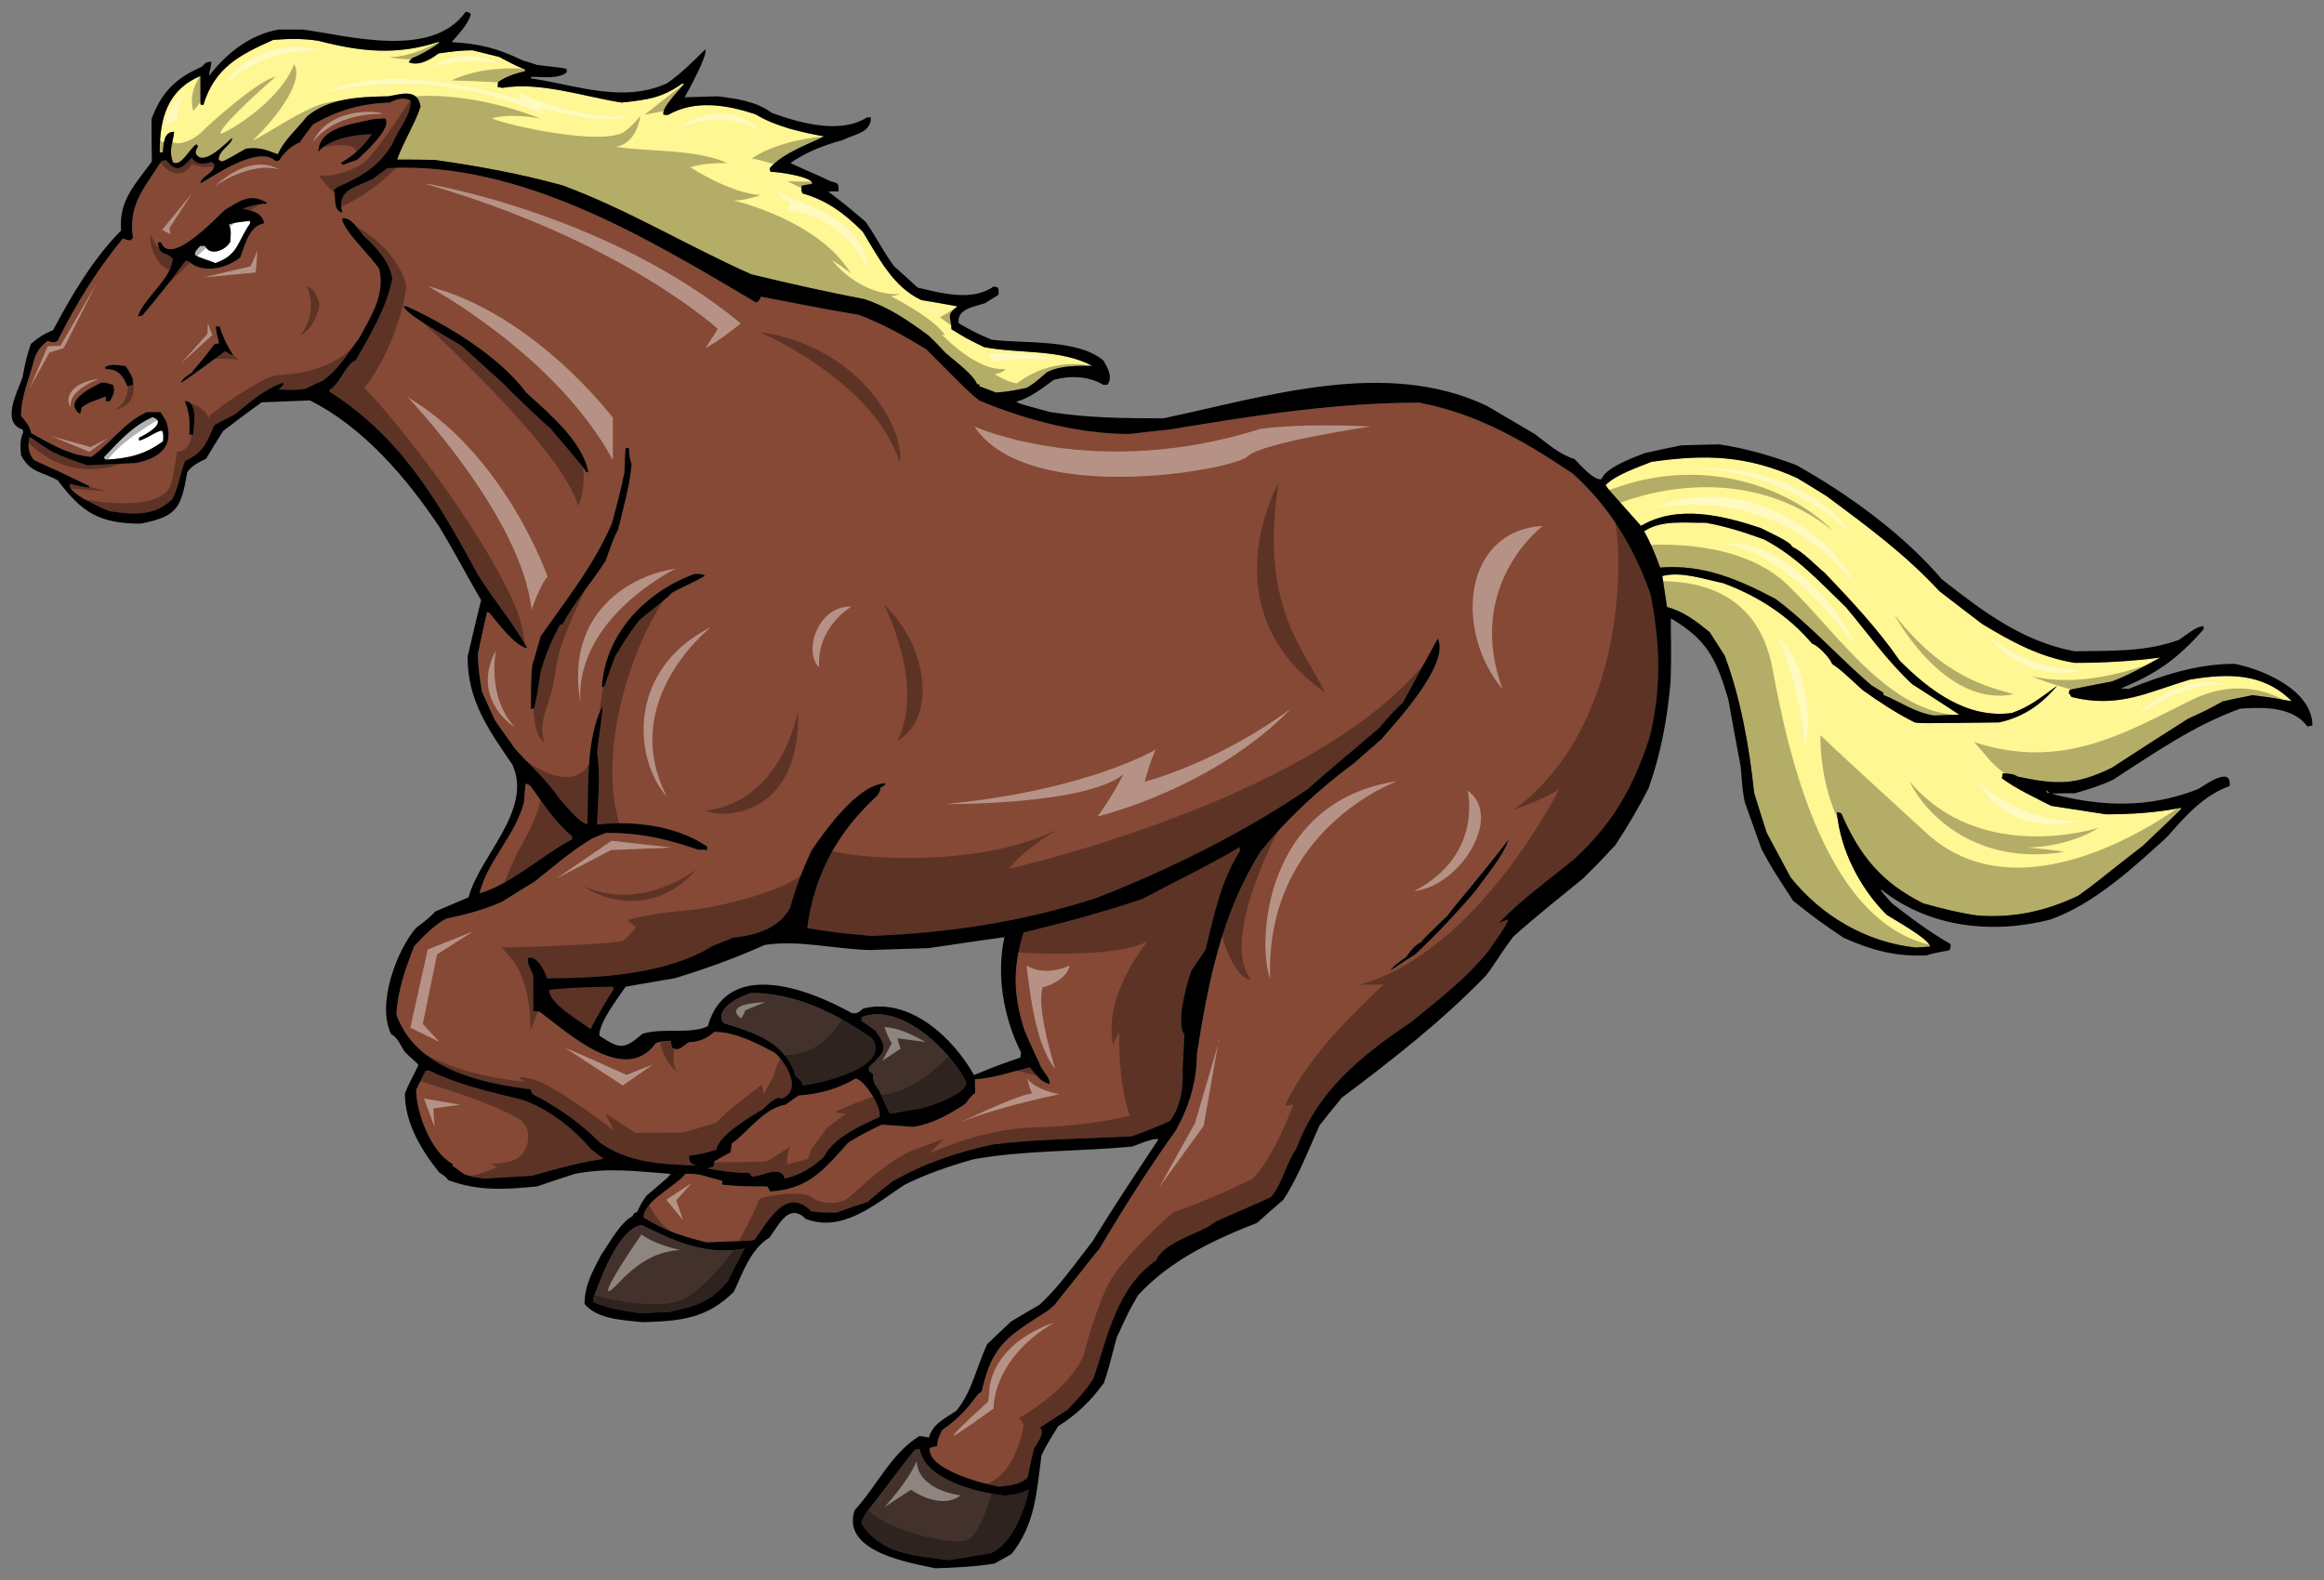 <?xml version="1.0" encoding="utf-8"?>
<!-- Generator: Adobe Illustrator 17.0.0, SVG Export Plug-In . SVG Version: 6.00 Build 0)  -->
<!DOCTYPE svg PUBLIC "-//W3C//DTD SVG 1.1//EN" "http://www.w3.org/Graphics/SVG/1.1/DTD/svg11.dtd">
<svg version="1.1" id="Layer_1" xmlns="http://www.w3.org/2000/svg" xmlns:xlink="http://www.w3.org/1999/xlink" x="0px" y="0px"
	 width="200px" height="136px" viewBox="0 0 200 136" style="enable-background:new 0 0 200 136;" xml:space="preserve">
<rect x="0" y="0" width="200" height="136" fill="#808080" stroke="none"/>
<path id="color3" style="fill:#42322B;" d="M75.352,88.71c-0.406-0.295-0.81-0.566-1.214-0.837c0-0.108,0-0.216,0.026-0.324
	c3.347-1.321,7.664,2.943,8.986,5.588c0,1.077-2.86,1.97-3.724,2.237c-0.946,0.164-1.891,0.327-2.807,0.487
	c-0.215-0.299-0.215-0.299-0.944-1.972c-0.403-0.567-0.541-0.753-0.541-1.456c-0.135-0.079-0.241-0.16-0.351-0.242v-0.324
	C76.134,90.518,76.51,90.383,75.352,88.71z M68.469,92.624c0.323,0.269,0.514,0.35,0.594,0.809c1.538-0.189,7.664-1.539,5.99-4.047
	c-3.077-2.157-6.556-3.913-10.417-3.913c-0.889,0.27-3.208,1.32-2.373,2.589C65.013,88.899,67.578,89.708,68.469,92.624z
	 M79.154,124.736c-0.133,0-0.268,0.028-0.403,0.053c-0.456,0.46-3.398,4.48-4.128,5.291c-0.485,0.863-0.485,0.863-0.485,1.053
	c1.7,2.668,4.561,2.752,7.527,3.156c1.188-0.215,2.376-0.403,3.59-0.594c1.808-0.754,2.941-3.696,3.293-5.478
	c-0.729,0.351-1.296,0.46-2.079,0.514C84.228,128.516,79.588,127.409,79.154,124.736z M55.219,105.443
	c-2.023,0.351-3.507,4.614-4.156,6.287v0.351c1.269,0.568,2.781,0.783,4.156,0.973c0.81-0.055,1.619-0.109,2.43-0.137
	c2.292-0.512,3.453-0.836,4.99-2.643c0.836-1.782,1.35-2.537,1.404-2.806C60.805,108.113,58.026,106.846,55.219,105.443z"/>
<path id="color2" style="fill:#854936;" d="M67.633,95.078c0.349-0.27,0.73-0.539,1.108-0.781c1.78-0.136,3.319-0.54,4.884-1.456
	c0.702,0,2.346,2.561,2.05,3.32c-1.592,0.699-3.94,1.753-4.776,3.426c-0.998,0.916-2.023,1.537-3.346,1.861
	c-0.405-1.189-1.808-0.243-2.834-0.162c-0.081-0.107-0.161-0.215-0.241-0.323c-1.217,0-2.403-0.162-3.59-0.378
	c0.163-0.082,0.351-0.136,0.541-0.189c0-0.162,0.027-0.297,0.053-0.432c0.458-0.271,0.918-0.54,1.403-0.783
	c0.027-0.269,0.054-0.515,0.107-0.755C64.529,97.293,65.689,95.431,67.633,95.078z M49.227,71.979
	c-1.429-1.186-2.51-2.833-3.59-4.343c-0.134-0.082-0.268-0.136-0.404-0.19c-0.054,0.514-0.107,1.052-0.135,1.592
	c-0.73,2.86-3.129,5.021-3.831,7.855c2.699-0.757,5.423-3.32,7.959-4.642v-0.271L49.227,71.979L49.227,71.979z M44.883,94.648
	c-2.727-0.674-5.452-1.268-7.96-2.51h-0.269c-0.299,0.54-0.567,1.107-0.837,1.674c0,1.943,1.267,5.37,3.131,6.367v0.19
	c0.189,0.053,0.324,0.269,1.026,0.702c0.673,0.241,0.673,0.241,1.754,0.377c1.349-0.08,2.699-0.162,4.048-0.243
	c2.023-0.566,4.074-1.161,6.177-1.456c-0.377-0.297-0.754-0.566-1.106-0.835C49.336,97.103,47.15,95.402,44.883,94.648z
	 M101.771,92.057c0.052-0.999,0.107-1.997,0.16-2.995c-0.756-1,0.163-4.237,0.567-5.451c0.404-0.621,0.81-1.242,1.24-1.863
	c0.758-3.049,1.297-5.828,2.969-8.526c-0.026-0.107-0.026-0.215-0.026-0.299c-2.7,1.592-5.586,2.97-8.366,4.454
	c-3.371,1.134-6.774,2.051-10.228,2.888c-0.943,3.025-0.892,5.371,0.081,8.42c0.729,1.754,1.078,2.322,1.429,3.184
	c0.27,0.432,0.756,0.919,0.756,1.455c-0.864-0.241-1.108-0.727-1.727-1.455c-1.539,0.379-3.131,0.946-4.723,1.026
	c0,0.38,0,0.756,0.027,1.161c-0.431,0.38-0.431,0.38-0.862,0.97c-1.43,0.918-2.779,1.701-4.481,1.97
	c-0.918-0.079-1.807-0.131-2.698-0.188c-1,0.459-1.999,0.972-2.915,1.567c-2.079,2.345-3.428,3.993-6.694,4.183
	c-0.08-0.163-0.162-0.299-0.243-0.434c-1.295,0-2.589,0-3.884-0.16v-0.327c-1.135-0.268-2.025-0.701-3.185-0.591
	c-0.701,0.997-3.589,2.32-3.589,3.749c1.862,1.134,3.239,1.592,5.424,2.133c3.913-0.137,3.913-0.137,4.131-0.217
	c1.186-1.592,2.698-4.639,4.883-2.456c0.673,0.11,0.673,0.11,2.213,0.11c0.862-0.326,1.753-0.621,2.645-0.917
	c0.672-0.595,1.376-1.161,2.076-1.729c2.835-1.618,5.505-2.51,8.69-3.211c3.939-0.485,8.016-0.485,11.954-0.703
	c1.135-0.375,2.214-0.836,3.294-1.32C101.609,95.239,101.852,93.566,101.771,92.057z M47.258,85.203
	c0,1.215,2.724,2.726,3.561,3.372c0.62-1.189,1.267-2.322,1.997-3.455c-0.025-0.079-0.054-0.133-0.08-0.189
	C49.255,85.015,49.255,85.015,47.258,85.203z M142.06,51.227c0.81,4.211,0.945,8.123-0.108,12.307
	c-1.457,4.37-3.129,7.339-6.53,10.473c-2.133,1.726-4.507,3.424-6.396,5.423c0.244-0.11,0.485-0.191,0.757-0.272
	c0,0.406-1.46,2.351-1.701,2.727c-1.915,2.374-4.265,4.157-6.638,6.098c-4.372,2.942-8.043,5.909-9.876,10.901
	c-0.892,1.242-1.16,2.916-2.159,4.131c-0.62,0.351-4.129,1.808-4.804,2.157c-1.239,1.028-4.397,1.647-5.101,3.32
	c-3.4,2.349-4.181,6.586-5.395,10.175c-0.62,0.997-1.456,1.833-2.239,2.697c-0.785,0.486-1.566,1-2.349,1.513
	c0.46,0.514-0.297,1.376-0.539,1.862c-0.189,0.81-0.378,1.62-0.541,2.454c-0.593,0.595-1.672,0.703-2.455,0.781
	c-1.295-0.241-6.18-1.456-5.964-3.344c0.216-0.055,0.432-0.107,0.647-0.162c0-0.566,0.189-0.891,0.431-1.377
	c1.377-0.943,2.106-1.78,3.078-3.077c0.107-0.08,0.214-0.161,0.323-0.242c0.864-4.075,2.348-4.801,5.669-6.935
	c0.188-0.164,0.377-0.323,0.566-0.486c3.561-4.424,3.67-4.667,3.859-4.802c2.052-3.481,4.265-6.961,6.611-10.253
	c1.134-2.025,1.808-4.238,1.808-6.586c0.999-6.233,2.105-12.062,5.506-17.459c2.4-2.914,4.966-5.289,8.016-7.555
	c0.782-0.703,1.565-1.377,2.348-2.051c1.161-1.376,5.963-6.478,4.858-8.69c-0.999,1.834-1.997,3.671-2.995,5.505
	c-1.079,1.053-1.079,1.053-1.997,2.157c-2.024,1.755-4.209,3.51-6.207,5.318c-5.585,3.777-11.9,6.909-18.188,9.364
	c-6.342,2.051-12.764,3.022-19.403,3.263c-3.103-0.295-3.103-0.295-5.478-0.673c0.648-4.721,2.617-8.258,6.098-11.467
	c0.19-0.38,0.19-0.38,0.218-0.623c0.294-0.134,0.294-0.134,0.457-0.375c-2.348,0-5.262,4.102-6.395,5.773
	c-0.754,1.592-1.376,3.212-1.833,4.911c-0.891,1.781-3.022,2.428-4.886,2.591c-0.62,0.243-1.214,0.485-1.807,0.729
	c-3.939,2.455-9.768,2.78-14.248,2.78c-0.163-0.618-0.836-1.968-1.62-1.753c-0.162,0.351,0.299,1.135,0.432,1.484
	c0,1.025,0,2.05,0.027,3.104c0.162,0,0.352,0.027,0.54,0.054c2.374,1.755,7.34,6.394,9.986,2.698
	c0.431-0.161,0.431-0.161,1.296-0.216c0.027,0.19,0.055,0.379,0.109,0.594c0.62,0.405,0.944-0.189,1.457-0.458
	c0.918-0.055,1.456-0.27,2.185-0.892c1.809,0,3.616,0.972,5.182,1.782c1.024,0.889,2.429,3.29,0.593,3.966
	c-0.352-0.351-1.376,0.648-1.566,0.891c-1.025,0.597-3.86,2.267-4.047,3.508c-0.783,0.243-1.539,0.432-2.348,0.513
	c0,0.541,0.134,0.731,0.701,0.838c-2.968-0.08-5.909-0.216-8.365-1.971c-1.754-1.753-3.59-3.021-5.801-4.182
	c-0.053-0.136-0.108-0.272-0.162-0.404c-4.425-0.54-9.877-1.781-11.55-6.423c0.107-2.106,0.781-3.967,1.538-5.911
	c0.809-0.864,1.674-1.753,2.725-2.348c1.672-0.351,3.211-0.756,4.776-1.431c0.944-0.593,1.89-1.187,2.833-1.752
	c1.728-1.35,3.077-2.591,4.939-3.699c0.404-0.189,0.808-0.351,1.241-0.512c2.888,0,5.209,0.512,7.907,1.456
	c0.243,0,0.513,0,0.783,0.026v-0.302c-2.617-1.803-6.368-2.265-9.472-1.887c0.053-2.024,0.325-4.154,0-6.151
	c0.027-0.648,0.566-3.86,0.43-3.995c-1.429,2.86-1.159,7.07-1.267,10.122c-0.783-0.19-1.944-1.728-2.402-2.214
	c-0.973-1.457-2.565-2.914-3.779-4.237c-0.594-0.835-1.187-1.674-1.78-2.51c-0.378-0.835-0.755-1.646-1.107-2.454
	c-0.189-1.108-0.351-2.133-0.351-3.265c0.242-1.216,0.512-2.403,0.783-3.591c0.055,0,0.109,0.027,0.188,0.053
	c0.783,0.921,2.187,2.863,3.294,3.077c-1.216-2.186-2.915-4.182-4.265-6.34c-3.482-6.423-6.611-11.821-12.765-15.761v-0.188
	c0.891-0.432,1.35-2.159,2.267-2.538c1.268-2.24,2.617-4.454,3.129-6.99c-0.241-1.539-1.403-2.725-2.51-3.75
	c-0.43-0.513-1.024-1.591-1.807-1.456c0,0.968,2.483,3.265,3.183,4.343c0.541,2.211-0.701,4.103-1.753,6.017
	c-0.944,1.241-1.781,2.726-3.104,3.615c-0.511,0.217-1.025,0.461-1.512,0.703c-0.917,0.11-0.917,0.11-2.319,0.055
	c0.242-0.19,0.458-0.271,0.458-0.594c-1.646,0.539-2.889,1.7-4.209,2.753c-0.594,0.297-1.161,0.594-1.728,0.889
	c-0.728,1.592-0.918,2.347-2.537,3.105c-0.405,1.076-0.567,2.238-1.079,3.263c-1.512,1.512-3.399,1.377-5.451,1.052
	c-0.459-0.19-3.671-1.54-3.4-2.347c0.594,0.136,1.107,0.269,1.7,0.324v-0.134c-0.459-0.189-0.783-0.433-4.776-2.24
	c-0.458-0.567-0.567-1.215-0.378-1.97c0.163,0,0.649,0.485,1.969,1.267c1.136,0.512,1.136,0.512,3.023,1.159
	c1.379-0.08,2.753-0.136,4.129-0.189c2.214-0.432,3.372-1.537,2.617-3.668c-0.162-0.245-0.322-0.486-0.459-0.73h-1.186
	c-1.944,0.862-3.105,2.698-4.777,3.859c-1.968-0.164-3.453-1.109-5.18-2.051c-0.082-0.593-0.513-1.026-0.863-1.484
	c0-1.755,0.755-3.291,1.16-4.964c0.27-0.702,0.541-1.026,1.133-1.484c0.379,0.136,0.46,0.162,0.837,0.026
	c1.619-3.238,3.345-6.046,5.612-8.826c0.215,0.055,0.432,0.11,0.675,0.164c0.053-0.081,0.134-0.164,0.215-0.217
	c-0.432-2.914,0.971-4.265,2.454-6.637c0.136-0.028,0.27-0.054,0.405-0.054c0.892,1.078,1.296,0.754,2.187-0.216
	c0.43,0.619,1.078,0.591,1.699,0.351c0.081,0.053,0.163,0.136,0.269,0.216c0,0.781-1.214,1.026-1.214,1.644
	c1.132-0.618,5.019-3.372,6.477-1.916c0.107-0.025,0.216-0.053,0.324-0.079c0.27-0.542,1.134-1.35,1.728-1.513
	c0.377-0.538,0.755-1.052,1.16-1.566c2.158-1.239,4.13-1.806,6.613-1.887c0.566-0.324,1.24-0.485,1.808-0.162
	c0,1.296-1.108,2.483-1.593,3.724c-1.187,1.97-2.671,2.807-4.748,3.725c-0.109,0.08-0.217,0.161-0.297,0.271
	c0.243,0.646-0.135,1.698,0.756,1.913c-0.567-1.997,1.133-2.158,2.591-2.887c0.432-0.325,0.862-0.649,1.296-0.945
	c11.442-0.594,22.29,5.99,31.681,11.551c0.268-0.054,0.351-0.245,0.432-0.487c2.698,0.487,4.128,0.838,8.445,1.565
	c2.134,0.81,3.888,1.809,5.802,2.968c3.562,3.591,3.562,3.591,4.535,4.398c3.993,1.674,8.58,2.888,12.953,2.888
	c1.133-0.135,2.265-0.271,3.399-0.377c7.179-1.189,14.274-2.32,21.535-2.32c5.046,0.968,8.985,3.29,13.197,6.096
	C138.551,43.644,140.657,47.179,142.06,51.227z M9.722,33.119c-0.647-0.188-0.647-0.188-0.999-0.188
	c-0.971,0.485-3.265,1.592-1.889,2.67c0.107-0.052,0.107-0.052,0.216-0.539c0.594-0.484,1.349-0.62,2.05-0.946
	c0,0.136,0,0.271,0.027,0.432H9.45C9.722,34.116,9.964,33.633,9.722,33.119z M11.448,33.119c0-0.728-0.244-1.023-0.648-1.62
	c-0.621-0.052-1.268-0.241-1.781,0.111c0.027,0.052,0.054,0.106,0.109,0.161c1.051,0,1.456,0.566,1.833,1.484
	C11.125,33.202,11.287,33.147,11.448,33.119z M15.901,34.523c0.405,1.025,0.458,1.78,0.378,2.888h0.351
	C16.657,36.817,17.089,34.523,15.901,34.523z M20.057,30.556c-0.513-0.81-0.863-1.54-1.161-2.457h-0.324
	c0.053,0.73,0.243,1.164,0.27,1.459c-0.135,0-0.27,0.024-0.377,0.052c-1.513,1.999-1.89,2.267-1.944,2.455
	c-0.324,0.218-0.837,0.515-0.972,0.919c1.295-0.863,2.537-1.806,3.778-2.724C19.598,30.26,19.759,30.556,20.057,30.556z
	 M22.97,17.44c-1.458-0.862-2.347-0.134-3.616,0.622c-0.431,0.35-4.64,4.965-5.479,2.832c-0.107-0.025-0.215-0.052-0.297-0.052
	c0.136,1.24,0.594,0.728,1.267,1.401c0,1.675-2.482,3.401-2.994,4.994c0.108-0.027,0.243-0.054,0.377-0.054
	c1.296-1.511,2.538-3.104,3.725-4.724h0.242c1.16,1.162,3.319,0.649,4.48-0.295c0.405-1.051,0.782-2.778,2.078-2.94
	c-0.27-0.972-0.971-1.052-1.888-1.27c0.755-0.243,1.267-0.404,2.05-0.404C22.918,17.495,22.945,17.468,22.97,17.44z M31.985,11.558
	c-0.703,1.053-1.54,1.808-2.645,2.456c0.053,0.054,0.108,0.108,0.162,0.188c0.405-0.162,0.81-0.295,1.214-0.431
	c0.539-0.485,3.158-2.832,2.402-3.587c-0.351,0.025-0.703,0.052-1.052,0.079c-1.62,0.404-4.67,0.675-4.67,2.834
	C28.153,11.963,30.69,11.558,31.985,11.558z M47.339,36.844c2.969,3.508,2.969,3.508,3.103,3.805h0.189
	c-0.458-2.645-3.455-5.128-5.315-6.829c-2.375-3.183-6.774-5.826-10.282-7.445c-0.109-0.029-0.215-0.029-0.324-0.029
	c0.351,0.862,4.021,2.752,5.019,3.428c1.214,1.105,2.455,2.211,3.697,3.345C43.669,33.445,46.718,36.357,47.339,36.844z
	 M52.116,48.286c0.702-1.969,0.702-1.969,1.079-2.699c0.432-1.835,1.025-3.778,1.161-5.669c-0.19-0.431-0.216-0.862-0.216-1.349
	h-0.27c0-0.189-0.081-0.189-0.135,2.079c-0.378,1.78-0.378,1.78-1.079,4.398c-1.566,3.641-3.886,6.505-6.126,9.714
	c-0.244,0.837-0.485,1.674-0.729,2.512c-0.134,1.267-0.109,2.508-0.109,3.776c0.081-0.025,0.162-0.053,0.272-0.081
	c0.215-0.891,0.215-0.891,0.566-3.158c0.459-1.536,0.917-2.671,1.674-4.047h0.188C49.417,51.848,50.929,50.124,52.116,48.286z
	 M60.67,49.553c-0.269-0.188-0.539-0.162-0.891-0.162c-4.209,1.54-7.716,5.154-7.988,9.77c0.055-0.028,0.136-0.055,0.217-0.055
	c0.295-0.862,0.594-1.727,0.919-2.589c1.214-1.971,1.214-1.971,2.105-3.158c2.374-1.888,2.374-1.888,2.778-2.32
	C58.457,50.66,60.131,49.932,60.67,49.553z M129.837,72.249c-2.809,3.643-4.859,5.936-5.265,6.556
	c-2.075,1.997-2.075,1.997-2.266,2.293c-0.458,0.138-1.024,0.865-1.295,1.27c-0.485,0.351-1.053,0.702-1.379,1.188
	c0.732-0.485,1.458-0.973,2.188-1.429c1.834-1.729,3.615-3.618,5.232-5.535C127.947,75.299,129.35,73.732,129.837,72.249z"/>
<path id="color1" style="fill:#FFF694;" d="M197.22,60.348c-0.542-0.051-1.164-0.241-3.348-0.513
	c-0.863,0.162-1.728,0.352-2.589,0.54c-1.323,0.729-1.323,0.729-2.968,1.487c-2.213,1.401-4.4,2.805-6.584,4.234
	c-3.133,1.512-4.697,1.457-8.07,0.757c-0.403-0.271-0.811-0.243-1.296-0.299c-0.025,0.135-0.054,0.271-0.081,0.434
	c1.27,0.943,2.834,1.644,4.238,2.375c1.565,0.24,3.129,0.482,4.723,0.727c2.183,0,4.343-0.135,6.476-0.568
	c-0.055,0.19-0.055,0.19-3.291,3.268c-3.833,2.968-4.05,3.238-5.587,4.319c-2.808,1.321-5.48,1.915-8.611,1.698
	c-1.592-0.214-3.156-0.62-4.722-1.052c-3.616-1.807-5.504-4.157-7.044-7.744c-0.133-0.054-0.268-0.079-0.378-0.107
	c0.269,3.237,1.996,6.555,4.267,8.823c0.728,0.485,3.533,1.997,3.776,2.752c-0.43,0.028-0.862,0.054-1.269,0.082
	c-4.263-0.46-8.124-2.728-10.765-6.048c-0.702-1.294-1.377-2.562-2.051-3.83c-0.379-1.158-0.73-2.296-1.08-3.428
	c-0.43-3.994-1.133-8.043-2.534-11.819c-0.433-0.676-0.864-1.349-1.296-2.025c-1.136-0.919-2.268-1.806-3.671-2.158
	c-0.136-0.892-0.271-1.782-0.403-2.673c1.618-0.431,3.695,0.295,5.26,0.622c2.968,1.107,5.586,2.779,7.638,5.206
	c0.54,0.162,1.511,1.215,1.729,1.755c0.648,0.431,0.648,0.431,2.617,2.24c1.484,1.052,2.861,1.97,4.48,2.778
	c0.458,0.083,0.458,0.083,7.261,0c2.078-0.456,3.641-1.537,4.991-3.156c-1.35,0.97-2.294,1.782-3.888,2.347
	c-3.857,0.513-7.04-1.889-9.66-4.507c-1.833-2.673-4.209-5.209-6.449-7.556c-0.92-0.756-1.754-1.727-2.832-2.267
	c0-0.377-2.295-1.376-2.673-1.592c-3.235-1.079-7.152-2.051-10.308-0.188c-2.831-3.159-2.831-3.159-3.049-3.511
	c0.917-0.918,2.754-1.509,3.939-1.996c4.67-0.674,8.206-0.566,12.523,1.377c0.864,0.513,1.729,1.052,2.59,1.592
	c3.455,2.564,6.749,4.992,9.662,8.147c1.214,0.946,2.455,1.891,3.697,2.835c2.536,1.538,4.964,2.861,7.959,3.348
	c2.429,0,4.967-0.136,7.369-0.461c-1.377,0.757-2.728,1.541-4.211,2.078c-1.213,0.216-2.402,0.458-3.587,0.703
	c-0.027,0.082-0.054,0.163-0.08,0.27c0.08,0.107,0.161,0.215,0.243,0.35c4.075,1,6.476-0.404,10.228-1.51
	C191.659,57.975,194.735,57.865,197.22,60.348z M152.799,51.552c2.97,2.211,5.423,5.019,8.231,7.421
	c0.351,0.216,0.702,0.431,1.053,0.648v0.19c1.537,0.646,2.642,1.483,4.318,1.78c0.729-0.026,1.456-0.054,2.211-0.08
	c-1.348-0.892-2.699-1.755-4.047-2.618c-2.131-1.969-3.83-4.4-5.694-6.611c-2.293-2.213-4.236-4.373-7.071-5.857
	c-1.644-0.592-3.291-1.133-5.019-1.43c-1.753,0.027-3.777-0.271-5.288,0.73c0.566,1.025,0.97,2.023,1.376,3.131
	C146.594,48.555,149.617,49.877,152.799,51.552z M14.984,11.342c-0.109,1.08-0.485,1.484-0.109,2.617
	c0.729,0.486,1.513-1.321,2.051-1.538c0.027,0.053,0.054,0.107,0.109,0.189c-0.19,0.351-0.19,0.351-0.19,0.594
	c0.621,1.24,2.618-0.92,3.131-1.323c0,0.567-1.16,1.025-1.16,1.861c0.079,0.056,0.161,0.111,0.241,0.163
	c0.325-0.082,0.325-0.082,2.107-1.106c1.187-0.136,1.672,0.079,2.752,0.483c0.513-1.214,1.7-2.214,2.51-3.265
	c1.97-1.619,4.588-1.674,7.018-1.728c1.078-0.19,2.509-0.703,2.752,0.892c-0.541,1.59-1.456,2.968-2.024,4.558
	c1.052,0,2.133,0,3.212,0.027c3.723,0.515,7.367,1.187,11.011,2.186c5.64,2.079,10.795,5.236,16.271,7.664
	c3.211,0.783,6.477,1.51,9.716,2.132c2.131,0.703,3.725,1.807,5.558,3.158c0.944,0.889,1.403,1.511,1.619,1.619
	c0.673,0.618,2.185,1.67,2.536,2.564h0.189v0.161c0.458,0.162,0.946,0.352,1.43,0.543c0.918-0.056,1.754-0.217,2.645-0.407
	c0.621-0.377,0.621-0.377,1.754-1.349c1.187-0.594,2.565-0.543,3.886-0.543c-2.753-1.484-6.288-1.024-9.309-1.616
	c-1.539-0.755-1.539-0.755-2.806-1.539c0-1.107-0.54-1.134,0.512-1.969c-1.051-0.19-2.076-0.381-3.101-0.541
	c-2.457-1.134-3.698-3.697-5.046-5.884c-1.539-1.539-3.051-2.698-5.182-3.294c-0.135-0.266-0.109-0.351-0.054-0.672
	c0.271-0.054,0.566-0.11,0.862-0.136c0.272-0.566-2.724-1.052-3.56-1.052c-0.026-0.108-0.053-0.215-0.082-0.297
	c1.108-1.295,3.212-2.024,4.699-2.751c-2.052-0.38-4.131-0.838-5.939-1.917c-2.483-0.811-5.18-1.267-7.529,0.08
	c-0.135-0.027-0.241-0.027-0.35-0.027c-0.269-0.54,1.456-2.239,1.755-2.645c-0.055-0.025-0.109-0.053-0.135-0.053
	c-1.782,1.268-3.023,1.402-5.234,1.647c-3.267-0.515-6.991-1.809-10.256-1.267c-0.135-0.03-0.27-0.055-0.406-0.055
	c0-0.161,0-0.295,0.028-0.431c0.702-0.515,1.458-0.73,2.321-0.946V5.971c-0.703-0.27-0.703-0.27-2.238-1.077
	c-0.785-0.19-1.54-0.379-2.297-0.566c-0.997,0-1.941,0.135-2.914,0.27c-0.647,0.511-1.728,1.133-2.563,0.755
	c0.08-0.136,0.19-0.244,0.299-0.351c0.835-0.325,1.591-0.783,2.319-1.297c-0.03-0.055-0.03-0.081-0.03-0.109
	c-3.59,1.189-6.694,0.864-10.336-0.079C26.02,3.3,24.915,3.328,23.512,3.434c-2.915,1.297-5.046,2.401-6.017,5.615
	c-0.081-0.029-0.163-0.054-0.243-0.054V6.538c-2.861,1.214-3.509,3.67-3.509,6.583h0.269C14.093,12.449,14.037,11.342,14.984,11.342
	z"/>
<path id="fill" style="fill:#FFFFFF;" d="M19.68,19.329c0.458-0.16,0.458-0.16,1.833-0.323v0.242
	c-1.105,1.566-0.969,2.699-2.994,3.4c-0.566-0.269-1.187-0.377-1.753-0.703c0-0.377,0.241-0.511,0.458-0.782h0.43
	c0.406,0.945,1.808,0.351,2.159-0.351C19.842,20.327,19.948,19.735,19.68,19.329z M13.122,35.899
	c-1.781,0.81-2.86,2.079-4.209,3.483c0.053,0.052,0.108,0.106,0.162,0.188c1.996-0.107,3.372-0.432,4.964-1.592
	c0.028-0.594,0.028-0.594-0.08-0.892c-0.324-0.106-1.431,0.757-1.997,0.837v-0.243C12.555,37.411,14.472,36.331,13.122,35.899z"/>
<path id="shadow" style="opacity:0.3;" d="M9.834,35.273c1.32-0.64,1.32-2.159,1-2.919c0,0,0.44,0.16,0.6,0.12
	C11.713,33.994,11.313,34.993,9.834,35.273z M10.898,39.764c-0.379-0.021-1.476-0.01-1.736-0.024
	c1.088-1.717,4.551-3.667,4.551-3.667s-0.48-0.48-1-0.28c-0.76,0.28-3.519,2.759-3.519,2.759l-0.64,1.04c0,0,0.002,0,0.542,0.144
	c-1.181-0.064-1.181-0.064-1.181-0.064l-0.68-0.04c0,0-4.319-1.679-4.918-2.519c-0.12,0.48-0.2,0.6-0.2,0.6
	S5.307,41.929,10.898,39.764z M42.743,52.707l2.479,3.039c0,0-0.16-1.679-0.72-3.199c-3.359-7.877-11.636-17.754-13.156-19.154
	c2.599-3.159,3.759-8.397,3.599-8.957c-1.24-3.759-4.798-5.158-4.798-5.158l0.76,0.6l2.079,3.359l-0.12,2.039
	c0,0-0.76,1.839-1.36,2.959c-1.839,3.879-6.718,3.999-7.757,4.079c-1.04,0.08-5.598,3.119-5.838,3.679
	c-0.08-0.92-1.879-1.44-1.879-1.44s0.44,1.4,0.48,2.319c0.04,2.119-1.28,1.999-1.28,1.999s-0.08,0.96-0.52,2.839
	c-1.04,2.679-7.837,1.2-7.837,1.2c3.799,3.359,7.917,0.76,7.917,0.76l1.32-3.599l1.2-0.68l1.879-2.439l3.599-2.839l1.519-0.12
	c0,0,1.4-0.16,3.319-0.12c2.039,0.4,10.157,10.317,11.436,12.476C40.343,48.509,42.743,52.707,42.743,52.707z M32.586,11.281v-0.24
	l-2.559,0.28l-1.28,0.64l-1.12,0.76c1-0.24,3.559-0.64,2.919,0.84C31.586,12.441,32.586,11.281,32.586,11.281z M49.9,39.232
	c-1.2-1.36-7.038-8.757-14.275-12.196c0.92,0.84,12.916,11.756,14.115,16.514C50.26,42.591,50.46,40.551,49.9,39.232z
	 M18.271,30.875c0,0,1.719-0.04,2.359,0.12c-1.04-0.52-1.759-2.679-1.759-2.679l0.2,1.36l-0.32,0.44L18.271,30.875z M14.737,23.246
	c-0.367,0.622-0.917,1.523-1.745,2.83c2.439-2.919,7.557-7.198,7.877-7.438c0.4-0.44,1.759-1.2,1.759-1.2l-1.679,0.16l-0.8,0.36
	l-2.079,1.959l-2.376,1.791c0.011-0.021,0.017-0.032,0.017-0.032l-0.16-0.04c0,0-1.639,1.04-2.599-1.48
	C12.802,21.586,13.818,23.191,14.737,23.246z M35.745,9.282l-0.36-0.8c0,0-2.479,3.879-3.719,5.198
	c-0.88,0.92-3.399,1.719-4.199,1.36c0.12,0.6,1.519,1.679,1.519,1.679l0.12,1.2c0,0,2.639-1.04,4.998-3.479
	c-0.12-0.16-0.4-0.44-0.4-0.44l0.181-0.445c-0.016,0.198,0.018,0.383,0.139,0.525c11.796,0.2,24.952,7.038,24.952,7.038l4.239,2.839
	l2.359,0.56l6.158,1.52c0,0,1.799,0.52,4.239,1.24c2.439,0.72,7.517,5.758,7.517,5.758l1.08,1.04h1.36l1.36-0.2
	c0,0,0.251-0.023,0.715-0.196l0.125,0.036l0.48,0.04l1.679-1.44l2.479-0.24l1.32,0.12l0.48-0.52c0,0-3.453-1.348-7.077,1.331
	c-1.083-0.221-1.88-0.811-1.88-0.811s0.72-0.08,0.92-0.44c-2.439,0.28-5.478-2.959-5.478-2.959s0,0,0.28,0.04
	c-1.08-1.559-4.638-3.319-4.638-3.319s0,0,0.8-0.2c-3.599,0.16-5.878-2.919-5.878-2.919s0.44,0.24,1.599,1.12
	c-2.757-4.505-9.738-6.181-10.138-6.274c0.106,0.021,0.699,0.093,2.381-0.444c-2.719-0.2-6.038-2.399-6.038-2.399
	s0.92-0.4,3.199-0.36c-2.799-1.24-6.758-0.96-9.597-1.4c1.879-0.36,2.079-2.679,2.079-2.679s-0.52,0.76-1.4,1.4
	c-1.879,1.16-9.557-0.44-11.356-1.16c0,0,1.12-0.52,4.159,0c-6.478-2.519-11.116-1.879-11.116-1.879s-0.479-0.041-1.223,0.056
	C36.535,8.275,35.745,9.282,35.745,9.282z M33.186,8.562c0.358-0.09,0.686-0.147,0.976-0.184c-0.469,0.02-1.062,0.084-1.809,0.208
	C32.71,8.59,32.999,8.588,33.186,8.562z M14.232,13.48l0.48,0.56l0.72,0.2l1.16-0.84l1.16,0.36l0.84,0.04l0.88,0.4l2.159-1.2
	l2.119,0.52l0.4-0.24l1.08-1.28l1.24-1.559l0.84-0.88c0,0,0,0,3.879-0.76c0.426-0.087,0.813-0.158,1.166-0.217
	c-1.326-0.016-3.607-0.116-5.245,0.577c-2.079,0.88-4.718,2.719-5.358,2.919c0.4-0.32,4.678-4.598,3.559-6.558
	c-1.12,3.039-5.438,5.758-6.358,5.998c0.04-0.68,2.879-3.239,4.758-4.918c-1.44,0.28-5.758,4.119-6.358,4.758
	c-0.6,0.64-2.199,1.4-2.719,0.68c-0.56,0.8-1.4-0.6-1.4-0.6l0.24,1.999L14.232,13.48z M17.431,8.522l0.04-2.319
	c0,0-1.36,1.559-0.84,3.359C17.071,9.042,17.431,8.522,17.431,8.522z M46.101,6.003c0,0-4.159-0.6-7.238,0.92
	c2.039,0.04,5.358,0.24,5.358,0.24L46.101,6.003z M36.265,5.123l1.719-1l0.16-0.76c0,0-2.399,1.559-4.678,1.559
	C34.705,5.163,36.265,5.123,36.265,5.123z M59.337,6.843l-3.879,3.039l2.199-0.44L59.337,6.843z M69.014,12.921l2.759-1.24
	c0,0-4.359,0.12-7.078,1.959c1.16,0.2,2.319,0.64,2.319,0.64L69.014,12.921z M69.614,16.519l0.96-0.88
	c-0.12,0.04-2.799-0.04-2.799-0.04L69.614,16.519z M82.289,27.196l0.52-1.04l-1.919,1.16l1.32,0.96L82.289,27.196z M46.861,63.904
	c-0.677-1.996,0.57-2.994,0.998-6.451c0.428-3.457,4.384-9.801,5.168-12.973l-1.925,4.17l-0.784,1.604l-1.711,2.317
	c0,0-1.533,2.174-2.281,4.633C45.578,59.662,45.827,63.476,46.861,63.904z M43.118,77.09l1.14-0.428c0,0,3.065-2.602,3.172-2.673
	c0.091-0.061,1.943-1.649,2.487-2.116c0.28,0.207,0.507,0.37,0.507,0.37s0.82-0.82,2.923-1.176
	c-1.889-5.988,0.606-14.755,3.992-19.745c-1.639,0.784-3.243,2.602-4.562,5.31c-1.069,2.031-1.034,3.813-1.461,7.092
	c-0.748,5.988-6.201,1.639-6.201,1.639l0.642,1.176l1.034,1.39c0,0,0.419,0.617,0.879,1.301l-1.093-1.159
	c0,0,0.214,1.247-1.497,4.312C43.368,75.451,43.118,77.09,43.118,77.09z M64.039,81.046l2.78-0.285c0,0,1.176-1.497,1.212-1.604
	c0.036-0.107,0.82-1.782,0.891-1.925c0.071-0.143,0.392-2.21,0.392-2.21c-1.319,1.497-7.199,3.101-10.3,3.35
	c-3.101,0.249-4.99,0.82-4.99,0.82l0.713,0.606c0,0-0.784,1.034-1.176,1.212c-0.392,0.178-7.449,0.535-10.407,0.535
	c0.713,0.784,0.713,0.784,0.713,0.784s1.809,1.638,1.787,6.363c0.217-0.371,0.94-2.573,1.009-2.867l1.409,1.778l2.602,1.533
	l1.782-2.816l0.642-1.746h-1.212h-0.494c1.614-0.128,3.63-0.358,4.664-0.748c1.889-0.713,4.918-1.176,4.918-1.176L64.039,81.046z
	 M53.098,100.399l2.637,0.178l2.067,0.285l2.174-0.392l1.069-0.677l2.281-2.174l1.533-1.354l1.639-1.069l1.925-0.891l1.711-0.642
	l3.172-0.891l1.283-1.034c0,0,2.352-1.604,0.285-3.136c-1.176-0.677-2.245-1.283-2.245-1.283s-1.426,3.6-5.275,3.493
	c-0.748,1.212-0.748,1.782-0.748,1.782s-0.784,1.426-0.855,1.533c-0.071,0.107-0.178-0.748-0.178-0.748s-2.067,1.497-3.029,2.388
	c-0.962,0.891-0.962,0.891-0.962,0.891l-2.744,0.82l-4.17,0.036L52.1,95.837l0.748,1.497c0,0-5.097-3.992-7.092-4.455
	c-1.996-0.463-0.535,0.249-0.535,0.249s-5.952-0.499-9.231-2.78c0.499,1.069,0.927,1.319,0.927,1.319l-0.927,1.069l-0.107,0.249
	c0,0,6.629,1.889,8.91,3.421c1.247,0.998,0.606,3.101-0.677,3.493c-1.283,0.392-1.925,0.214-1.925,0.214l0.57,0.356
	c0,0-1.96,0.962-3.421,0.784c4.134,0.748,5.881,0.642,5.881,0.642s1.889-0.392,2.103-0.499c0.214-0.107,3.208-0.998,3.315-0.998
	C50.745,100.399,53.098,100.399,53.098,100.399z M65.928,99.971c-0.285,0.071-4.883,0.071-5.239,0.071
	c-0.392,0.214-0.535,0.535-0.535,0.535l1.247,0.392l1.426,0.285l2.352,0.285l1.604,0.428l1.497,0.036l1.675-0.891l1.889-1.853
	l2.709-2.245l1.853-0.713l2.174-0.178l2.958-1.105l1.675-0.927l0.428-0.962l-0.962-1.604l-0.57-1.105c0,0-3.136,3.813-6.629,3.849
	c-2.851,0.998-3.635,1.461-3.635,1.461l0.962,0.143l-1.639,1.212l-1.354,1.853l-0.285,0.82l-1.782,0.463
	c0,0-0.107-0.784,0.285-1.533C66.57,99.579,66.213,99.9,65.928,99.971z M74.624,103.927l-2.53,0.962l-1.853-0.071l-1.283-0.57
	l-1.176-0.392l-1.675,1.533c0,0-1.283,1.818-1.711,2.53c-0.428,0.713-1.533,3.386-1.533,3.386l-2.21,1.212
	c0,0-7.413,1.604-10.051-0.285c0.036-0.356,0.178-0.82,0.178-0.82s6.201,1.818,8.554,0.143c2.352-1.675,4.099-4.419,4.099-4.419
	s1.604-2.958,1.889-3.885c0.428-0.392,3.92-0.784,4.491-0.214c0.642,0.535,2.21,0.713,3.029,0.178
	c0.82-0.535,3.421-3.35,5.916-4.277c2.495-0.927,2.495-0.927,2.495-0.927l-1.283,1.283c0,0,4.455-2.138,8.946-2.245
	c2.334-0.056,5.573-0.333,8.291-1.006c-1.066-3.332-0.878-7.191-0.878-7.191s-0.356,0.499-0.535,1.105
	c-0.606-2.922,0.82-6.094,2.958-8.946c-2.887,1.639-12.011,0.927-12.011,0.927s0.535-1.568-0.178-1.782
	c1.347-0.027,4.426-1.112,7.752-2.459c-7.54,2.642-16.956,4.591-25.929,2.495c0.535-2.958,1.782-4.562,1.782-4.562l0.499-2.709
	c1.497,0.927,12.973,2.067,20.315-1.497c-3.136,1.853-4.134,3.35-4.134,3.35s28.013-6.273,36.709-18.961
	c-1.354,3.35-1.639,4.063-1.639,4.063s-8.91,9.053-15.325,12.403c-0.096,0.05-0.195,0.102-0.296,0.154l1.33-0.19l-0.388,1.12
	c0.371-0.907,0.78-1.797,0.78-1.797l2.637-1.354c0,0-5.916,10.478-2.994,14.113c-1.135,0.142-2.835-3.458-2.64-5.39l-0.497,1.184
	c0,0-0.927,3.635-1.034,3.885c-0.107,0.249-0.748,4.776-0.82,4.918c-0.071,0.143-0.356,5.489-0.356,5.489l-0.723,1.072
	c-0.343,1.153-0.524,1.637-0.524,1.637l-0.891,0.428l-4.241,0.927c0,0-6.629,0.214-6.95,0.356c-0.321,0.143-8.661,0.57-12.331,3.6
	C75.159,103.321,74.624,103.927,74.624,103.927z M106.665,75.023l-0.286,0.682C106.522,75.453,106.629,75.228,106.665,75.023z
	 M55.735,103.357l-0.677,1.247l0.285,0.713c0,0,0.559,0.034,3.275,1.199C56.349,105.453,55.735,103.357,55.735,103.357z
	 M58.618,106.516c0.116,0.054,0.235,0.107,0.36,0.155C58.854,106.617,58.735,106.566,58.618,106.516z M141.683,48.446
	c0.157,0.269,0.341,0.526,0.55,0.721c3.742-0.535,8.661,1.283,14.007,5.827c6.255,6.415,8.554,7.003,12.777,6.576
	c-6.362,0.053-10.692-6.896-15.183-11.227c-4.135-3.987-11.487-3.487-12.626-3.383l-0.685-1.553l-1.639-0.998
	c0.855,3.136,1.14,18.176-8.625,25.304c3.136-1.14,3.92-1.782,3.92-1.782S127.193,81.973,117,84.753c2.067,0,2.067,0,2.067,0
	s-3.136,2.851-5.346,5.56c-2.21,2.709-3.136,4.847-3.136,4.847l0.713-0.071c0,0-1.711,4.704-3.564,6.415
	c-4.277,2.067-6.772,2.851-6.772,2.851s-4.633,3.992-5.774,6.558c-1.14,2.566-1.925,5.702-1.925,5.702s-0.855,2.709-5.631,5.489
	c0.57,0.214,0.428,0.784,0.428,0.784s-0.784,4.776-3.92,4.99c0.784,0.356,1.283,0.428,1.283,0.428s-0.927,3.493-2.067,4.206
	c-1.14,0.713-7.627-0.927-8.839-2.78c-0.784,0.642-0.713,1.069-0.713,1.069s0.285,4.491,9.837,3.635
	c2.495-0.642,2.495-0.642,2.495-0.642l0.998-0.499l0.713-1.426l0.57-1.639l0.499-1.925l0.285-1.782l0.214-1.639l1.14-2.067
	l0.428-0.356c0,0,3.065-1.283,4.918-7.199c0.927-2.637,1.568-3.778,1.568-3.778l1.996-2.281l3.421-1.925l4.99-2.424l1.853-1.497
	l0.784-1.069l2.923-6.059l2.709-3.208l7.484-5.988c0,0,5.275-4.134,6.344-7.77c2.067-1.639,4.063-2.21,4.063-2.21l3.707-3.707
	c0,0,7.199-8.197,5.489-19.317C142.218,50.815,141.831,49.206,141.683,48.446z M68.672,61.159c0,0-1.283,7.841-7.983,8.625
	C62.97,70.64,68.957,69.713,68.672,61.159z M59.905,74.845c0,0-4.633,3.707-9.694,1.426C52.563,77.91,56.84,78.48,59.905,74.845z
	 M56.911,89.101c-0.356,0.855,0.499,2.566,1.497,3.279c-0.855-0.57-0.214-3.279-0.214-3.279S57.268,89.101,56.911,89.101z
	 M88.631,91.239l-1.426,0.855l2.994,0.713L88.631,91.239z M77.44,39.811c0.428-2.994-3.528-10.051-12.082-11.227
	C65.358,28.584,75.195,32.754,77.44,39.811z M114.007,59.591c-1.39-3.208-5.774-7.271-3.956-18.07
	C110.051,41.522,103.849,52.427,114.007,59.591z M76.05,52c0,0,3.635,6.95,1.176,11.761C80.541,61.943,80.006,55.742,76.05,52z
	 M152.551,57.613c-1.337-7.271-7.324-7.645-10.264-7.591c0,0,0.214,1.337,0.855,2.673c4.651-0.107,6.683,10.211,6.736,10.799
	c0.053,0.588,0.855,6.094,3.475,11.815c2.62,5.72,12.349,6.843,12.349,6.843s0,0,1.069-0.695
	C157.149,79.959,153.888,64.884,152.551,57.613z M165.809,71.727c-8.661-7.912-9.142-8.447-9.142-8.447s-0.267,6.148,3.528,10.371
	c3.796,4.223,8.019,5.774,11.173,5.613c3.047-0.107,9.837-0.428,16.573-10.104C187.942,69.16,174.47,79.639,165.809,71.727z
	 M188.53,60.286c-5.613,2.78-11.066,6.094-18.658,3.582c1.123,1.069,2.085,3.208,5.132,3.582s3.796,0.428,3.796,0.428l2.299-1.016
	c0,0,7.431-4.918,10.692-5.827c2.62-0.748,4.063-0.802,6.148,0.214C197.939,61.248,194.143,57.506,188.53,60.286z M182.863,58.789
	l3.849-2.352c0,0-6.415,3.101-11.868,1.764c2.085,0.909,5.025,1.55,5.025,1.55L182.863,58.789z M139.026,43.446
	c0,0,10.211-4.598,18.711,2.245c-3.689-3.742-11.494-6.789-19.834-3.261C137.636,42.805,139.026,43.446,139.026,43.446z
	 M164.313,67.236c1.337,2.78,5.667,7.324,13.312,6.094c-1.016-0.214-3.154-0.374-3.154-0.374s3.475,0,6.148-1.711
	C180.618,71.245,170.46,74.56,164.313,67.236z M173.294,59.751c-2.192-0.642-5.988-1.39-10.264-6.843
	C163.029,52.909,167.306,60.981,173.294,59.751z M27.498,26.145c0,0-0.366-1.402-1.098-1.494c0,0,1.128,2.195-0.61,4.268
	C27.345,28.035,27.498,26.145,27.498,26.145z M5.521,41.31l3.64,0.975l-3.402-0.262L5.521,41.31z M13.518,13.992l0.398,0.133
	c0,0,0.914,1.268,2.02,0.634c0.575-0.428,0.575-0.664,0.575-0.664s1.032,0.428,1.401,0.251c0.265-0.044,0.649,0.015,0.678,0.339
	c0.059-0.295,0.074-0.516,0.074-0.516l-0.221-0.28l-0.546-0.059c0,0-0.605-0.088-0.649-0.088c-0.044,0-0.752-0.251-0.752-0.251
	s-0.811,0.973-1.607,0.752c-0.487-0.457-0.634-0.56-0.634-0.56l-0.84,0.015L13.518,13.992z"/>
<path id="highlight" style="opacity:0.4;fill:#FFFFFF;" d="M6.092,35.032c-0.513-0.581-0.205-2.086,2.462-2.427
	C8.553,32.604,5.852,33.527,6.092,35.032z M17.853,28.741l-2.256,2.53l2.667-2.427l-0.376-1.026L17.853,28.741z M8.314,24.399
	l-3.111,5.368l-1.094,0.034l-1.573,3.658l1.709-3.111l1.231-0.376L8.314,24.399z M26.913,12.262c0,0,1.539-2.496,6.052-2.462
	C32.281,9.458,28.178,9.321,26.913,12.262z M16.554,16.604l-2.598,3.18l0.718,0.376l-0.103-0.513L16.554,16.604z M4.382,37.527
	l3.316,1.368l1.607-1.197l-1.504,0.786L4.382,37.527z M63.754,27.836c-11.28-9.302-26.73-12.029-27.211-12.029
	c16.947,4.865,25.233,12.51,25.233,12.51l-1.069,1.657C60.707,29.974,61.776,29.44,63.754,27.836z M58.141,48.953
	c-3.528,0.481-9.623,3.528-8.179,11.601C49.373,53.229,58.141,48.953,58.141,48.953z M42.691,55.956
	c-1.818,3.368,0.267,5.774,1.604,6.629C41.835,59.912,42.691,55.956,42.691,55.956z M35.099,34.198c0,0,9.837,10.318,10.639,18.283
	c0.909-2.513,1.39-2.833,1.39-2.833S43.493,39.169,35.099,34.198z M57.392,68.572c-4.277-8.286,3.796-14.595,3.796-14.595
	C53.864,57.667,54.559,65.418,57.392,68.572z M35.313,88.46l2.513,1.23l-1.443-1.55l1.23-5.988l3.101-1.978l-3.903,1.55
	L35.313,88.46z M57.82,72.956l-5.186-0.588l-4.758,3.261l4.704-2.459L57.82,72.956z M36.489,94.554l0.909,2.459l-0.107-1.604
	l2.299-0.321L36.489,94.554z M52.42,111.127c0.642-0.16,2.459-3.368,6.148-3.528c0,0-2.031-0.374-3.368-1.337
	C54.773,106.85,51.779,111.287,52.42,111.127z M63.754,87.658c0.267-0.267,0.374-0.695,0.374-0.695l1.711-0.695
	C65.839,86.268,62.15,86.321,63.754,87.658z M77.493,90.277l-0.267-0.909l2.406,0.321c0,0-1.978-1.23-3.528-1.283
	c0.428,1.176,0.642,1.39,0.642,1.39l-0.802,1.497L77.493,90.277z M56.216,91.614l-2.299,0.909c0,0-5.079-2.299-5.239-2.299
	l4.918,3.208L56.216,91.614z M88.346,83.114c0.267,2.138,0.748,6.843,2.459,8.874c-0.588-1.925-1.55-5.56-1.069-7.003
	c1.069-0.267,2.192-1.016,2.299-1.871C92.034,83.114,90.056,84.129,88.346,83.114z M78.883,125.775
	c-0.802,1.871-2.78,3.956-2.78,3.956l2.299-1.497c0,0,2.513,1.818,4.277,0.481C82.679,128.715,79.044,128.341,78.883,125.775z
	 M85.138,119.52c0,0.588-0.107,1.123-0.107,1.123s-3.154,2.887-2.994,2.94s3.475-2.352,3.475-2.352s-0.214-4.17,5.186-7.377
	C90.698,113.853,85.726,115.297,85.138,119.52z M109.302,84.236c-0.428-12.937,10.959-17,10.959-17
	C108.714,68.947,108.179,81.189,109.302,84.236z M99.84,102.092c0.16-0.214,3.742-5.186,3.742-5.186l1.241-6.997l-1.989,6.783
	C102.833,96.692,99.679,102.306,99.84,102.092z M104.918,89.582v-0.214l-0.096,0.541L104.918,89.582z M107.377,39.276
	c1.176-1.176,10.585-2.566,10.585-2.566s-5.774-0.321-9.516,0.214c-14.22,4.491-24.592-0.214-24.592-0.214
	C88.453,43.66,106.201,40.452,107.377,39.276z M111.12,60.981c-6.43,4.747-12.617,6.308-12.617,6.308
	c0.535-1.925,0.962-2.78,0.962-2.78s-5.698,3.482-18.07,4.704c0,0,11.975,0.107,15.29-2.566c-1.283,2.459-2.245,3.635-2.245,3.635
	S104.384,67.931,111.12,60.981z M126.302,68.038c0,0,1.39,5.56-4.598,8.661C125.661,76.271,129.403,70.283,126.302,68.038z
	 M70.49,57.453c-0.214-3.528,2.78-5.239,2.78-5.239C70.383,52.107,69.1,56.063,70.49,57.453z M88.399,92.843
	c0,0,0.267,1.069,0.428,1.283c-0.941,0-5.32,2.071-6.355,2.567c0.7-0.32,3.166-1.326,8.708-2.514
	C89.041,93.806,88.399,92.843,88.399,92.843z M82.472,96.693c-0.151,0.069-0.22,0.106-0.22,0.106S82.331,96.761,82.472,96.693z
	 M57.339,103.268l1.443,1.764l-0.588-1.711l1.337-1.497L57.339,103.268z M142.073,43.82c0,0,10.264-2.726,17.481,6.415
	C158.432,47.028,150.68,40.078,142.073,43.82z M184.253,61.462c4.063-2.94,7.324-2.513,7.324-2.513
	C188.477,57.773,183.825,61.088,184.253,61.462z M170.193,67.182c1.39,2.78,4.598,4.491,8.874,3.475
	C173.828,70.871,170.193,67.182,170.193,67.182z M153.086,54.994c0,0,1.978,4.651,2.192,9.249
	C156.026,62.424,155.492,56.811,153.086,54.994z M148.381,46.814c0,0,4.865,0.107,11.173,8.661
	C159.02,53.39,153.62,46.173,148.381,46.814z M159.18,45.745c-0.21-0.629-5.052-6.302-14.526-5.354
	C146.518,40.243,152.849,40.222,159.18,45.745z M144.654,40.391c-0.355,0.028-0.549,0.061-0.549,0.061
	C144.29,40.429,144.472,40.409,144.654,40.391z M178.961,57.667c-4.651-0.053-7.859-2.94-7.859-2.94
	C173.668,58.201,177.945,58.201,178.961,57.667z M52.741,35.962c0,0-6.736-8.981-15.931-11.334c0,0,11.013,5.881,15.931,14.969
	C52.741,36.71,52.741,35.962,52.741,35.962z M17.511,23.88l4.491-0.428l0.16-1.871l-0.588,1.337L17.511,23.88z M18.473,16.021
	c0,0,3.047-2.138,5.506-1.443C23.124,14.043,21.146,13.615,18.473,16.021z M19.214,7.343c3.177-2.862,6.668-3.019,8.587-3.019
	C22.737,3.066,19.938,6.18,19.214,7.343z M46.358,9.23c0,0,5.976,1.761,7.706,0.692c-2.327,0.409-7.328-0.692-9.404-2.076
	c0,0.252,0.063,0.723,0.063,0.723s-11.166-3.649-16.89-0.472c0,0,8.304-3.019,19.406,1.95C46.358,9.23,46.358,9.23,46.358,9.23z
	 M65.575,11.432c-0.755-0.881-3.24-3.082-7.423-0.315C58.153,11.118,62.336,9.105,65.575,11.432z M69.13,17.471
	c-0.912-0.315-1.793-0.598-2.296-1.195c0.157,0.692,1.195,1.195,1.195,1.195l-0.189,0.66c0,0,4.403,0.094,6.857,5.064
	C74.602,22.189,74.256,19.421,69.13,17.471z M91.398,31.09c-1.887-0.44-2.548-0.723-6.322-0.629l0.377,0.692
	C85.454,31.153,87.907,30.555,91.398,31.09z M81.302,26.718l-1.006-0.031l-0.786-0.346l0.535,0.503L81.302,26.718z M43.307,5.613
	c-0.944-0.503-3.397-1.604-6.385,0.252C36.922,5.865,40.288,4.638,43.307,5.613z M15.346,10.331
	c-0.377-0.975,0.661-2.453,0.661-2.453c-1.164,0.944-1.793,2.107-1.73,3.082C14.402,10.709,14.717,10.426,15.346,10.331z
	 M132.766,45.272c0,0-6.758,5.068-3.456,14.053C125.086,54.257,125.931,45.656,132.766,45.272z"/>
<path id="outline" d="M124.572,78.806c0.406-0.62,2.455-2.913,5.265-6.556c-0.486,1.484-1.891,3.049-2.784,4.343
	c-1.617,1.917-3.398,3.806-5.232,5.535c-0.73,0.456-1.456,0.943-2.188,1.429c0.326-0.485,0.894-0.837,1.379-1.188
	c0.271-0.404,0.836-1.133,1.295-1.27C122.497,80.803,122.497,80.803,124.572,78.806z M59.779,49.391
	c-4.209,1.54-7.716,5.154-7.988,9.77c0.055-0.028,0.136-0.055,0.217-0.055c0.295-0.862,0.594-1.727,0.919-2.589
	c1.214-1.971,1.214-1.971,2.105-3.158c2.374-1.888,2.374-1.888,2.778-2.32c0.648-0.38,2.323-1.108,2.861-1.487
	C60.401,49.365,60.131,49.391,59.779,49.391z M199,62.453c-0.164,0.027-0.295,0.055-0.432,0.08
	c-1.242-1.725-3.832-1.673-5.775-1.538c-4.075,1.486-7.311,3.779-10.957,6.126c-1.077,0.514-2.131,0.837-3.292,1.161
	c-0.674,0-1.348,0-2.022,0.027c4.344,1.16,8.419,1.268,12.628-0.379c0.594-0.351,2.942-2.079,2.726-0.269
	c-2.239,0.784-3.86,2.645-5.396,4.398c-2.943,2.672-6.262,5.749-10.039,7.097c-4.992,1.268-10.417,0.703-14.547-2.59
	c-0.055,0.082-0.055,0.082,0.892,1.16c1.618,1.269,3.291,2.511,5.073,3.537c0.027,0.215,0.027,0.215-0.081,0.514
	c-0.217,0.107-0.836,0.107-1.997,0.459c-2.617,0.134-4.749-0.459-7.124-1.513c-2.292-1.567-2.292-1.567-4.343-3.184
	c-1.809-2.781-1.809-2.781-2.698-4.399c-0.487-1.376-0.973-2.726-1.458-4.075c-0.189-0.998-0.189-0.998-0.354-3.05
	c-0.376-1.968-0.727-3.912-1.076-5.856c-1.054-3.507-1.836-5.099-4.939-6.934c-0.025,0.944,0.079,2.485-0.025,5.504
	c-0.298,3.238-0.812,6.071-1.891,9.123c-0.864,1.699-1.836,3.346-2.89,4.938c-0.485,0.458-0.699,0.808-2.724,2.807
	c-1.999,1.644-4.075,3.265-6.016,5.019c-0.866,1.105-1.512,2.239-2.35,3.345c-3.777,3.913-8.067,7.26-12.414,10.524
	c-0.647,0.783-1.296,1.569-1.916,2.377c-0.943,2.076-1.862,4.505-3.129,6.422c-0.756,0.648-1.511,1.296-2.24,1.97
	c-3.778,1.484-7.474,3.211-10.254,6.233c-0.782,1.349-0.782,1.349-1.837,3.643c-0.728,2.781-0.728,2.781-1.105,3.912
	c-1.16,1.566-2.268,2.671-3.94,3.724c-0.513,0.838-1.025,1.62-1.429,2.512c-0.432,3.156-0.513,5.908-2.591,8.497
	c-0.486,0.272-0.973,0.542-1.457,0.813c-1.648,0.268-3.4,0.349-5.074,0.403c-2.159-0.457-8.15-1.402-6.962-4.993
	c1.916-2.076,3.13-4.884,5.586-6.393c0.268,0.024,0.539,0.079,0.809,0.134c0.324-1.187,1.404-1.646,2.374-2.32
	c1.377-1.7,1.728-3.805,2.645-5.721c0.674-0.647,1.35-1.298,2.051-1.946c0.81-0.483,1.619-0.969,2.428-1.428
	c1.728-1.567,3.132-3.641,4.586-5.477c1.809-2.969,3.753-5.884,5.669-8.772c-0.378-0.189-1.889,0.513-2.295,0.62
	c-4.505,0.432-9.093,0.295-13.574,1.079c-2.105,0.595-4.047,1.242-5.989,2.212c-2.511,1.646-5.264,4.128-8.476,2.943
	c-1.456-1.457-2.322,0.485-3.129,1.592c-1.646,0.998-2.296,3.021-3.078,4.666c-2.321,2.323-4.613,2.537-7.88,2.621
	c-1.618-0.19-3.831-0.216-4.965-1.567c0-1.646,0.702-2.806,1.429-4.235c0.623-0.865,1.62-2.781,2.701-3.321
	c0.08-0.27,0.188-0.27,0.405-0.378c0.322-0.704,0.322-0.704,0.781-1.376c1.97-1.672,1.97-1.672,2.079-1.888
	c-2.889-0.217-5.37-0.567-8.232,0c-1.079,0.351-2.158,0.7-3.239,1.077c-2.752,0.271-5.019,0.434-7.663-0.54
	c-0.189-0.27-0.189-0.27-0.782-0.673c-1.54-1.919-2.943-4.266-2.943-6.774c0.326-0.861,0.784-1.619,1.161-2.454
	c-0.055-0.163-0.702-0.649-1.187-1.161c-0.325-0.513-0.621-1.24-1.159-1.512c-1.268-2.563,0.485-7.205,2.13-9.121
	c1.162-0.891,1.162-0.891,1.674-1.43c0.944-0.405,1.89-0.811,2.861-1.215c0.916-3.508,5.558-7.502,3.777-11.413
	c-2.076-3.051-3.859-5.507-3.859-9.284c0.377-1.646,0.755-3.267,1.161-4.886c-1.458-2.509-2.16-3.937-3.616-6.339
	c-2.807-4.211-6.559-8.581-11.119-10.85c-1.403,0.055-2.779,0.11-4.155,0.163c-1.108,0.809-2.212,1.618-3.293,2.453
	c-0.513,0.783-0.999,1.594-1.484,2.402c-0.649,0.326-1.214,0.567-1.62,1.162c-0.54,3.103-0.863,3.804-3.994,4.424
	c-3.615,0-5.073-0.97-7.151-3.724c-1.511-0.837-2.321-0.619-3.157-2.158c-0.082-0.648-0.107-1.375,0.188-1.972
	c-0.026-0.079-0.053-0.16-0.053-0.24c-1.917-0.623-0.405-3.319-0.027-4.453c0.352-1.729,0.352-1.729,0.73-2.916
	c0.674-0.566,1.106-0.863,1.916-1.186c1.564-2.97,3.508-6.235,5.856-8.582c-0.215-2.59,1.213-3.969,2.646-5.937
	c-0.029-1.24-0.029-2.454-0.029-3.671c0.863-2.294,2.079-3.508,4.318-4.48c0.352-0.351,0.352-0.431,0.837-0.431
	c0,0.377-0.27,1.079-0.189,1.188c1.512-1.944,3.481-3.51,5.965-3.966h2.104c3.806,0.512,11.117,2.591,14.006-1.54
	c0.325,0.081,0.325,0.081,0.432,0.215c-0.162,0.811-1.108,1.781-1.646,2.403c2.483,0.162,3.887,0.513,6.152,1.592
	c0.405,0.107,0.81,0.243,1.214,0.379c2.375,0.269,2.375,0.269,2.538,0.375v0.246c-0.836,0.836-3.59,0.133-3.021,0.538
	c3.885,0.596,7.853,2.133,11.631,0.432c1.16-0.783,2.319-1.943,3.319-2.941c0.215,0.567-1.486,3.588-1.781,4.128
	c0.945-0.026,1.89-0.053,2.833-0.081c1.593,0.19,3.346,0.431,4.669,1.43c2.403,0.864,5.884,1.863,8.204,0.379h0.323
	c0,1.35-1.321,1.403-2.455,1.969c-1.618,0.432-3.048,0.999-4.454,1.944c0.028,0.107,1.89,0.837,3.372,1.565
	c0.758,0.215,0.758,0.163,0.758,0.892c-0.297,0-0.594,0-0.892,0.026c1.107,0.81,2.186,1.701,3.21,2.592
	c0.865,1.214,1.567,2.644,2.456,3.832c0.672,0.592,1.351,1.213,2.023,1.834c2.05,0.485,4.669,1.214,6.53-0.08
	c0.542,0,0.433,0.241,0.433,0.701c-0.405,0.243-0.785,0.485-1.161,0.729c-0.919,0.297-2.456,0.487-2.266,1.727
	c1.457,0.811,1.457,0.811,2.806,1.403c2.753,0.377,7.42-0.106,9.661,1.809c0.351,0.619,0.835,1.429,0.324,2.076h-0.351
	c-1.268-0.754-2.833-0.808-4.235-0.431c-1.026,0.728-1.997,1.539-3.24,1.89c0.216,0.161,0.216,0.161,2.915,0.891
	c3.238,0.513,6.476,0.539,9.742,0.539c8.851-1.863,19.106-5.209,27.822-1.079c1.377,0.808,2.753,1.62,4.128,2.428
	c1.162,0.862,2.078,1.728,3.427,2.16c0.404,0.402,1.672,1.887,2.322,1.727c0.324-0.973,2.724-1.861,3.722-2.24
	c1.053-0.242,2.106-0.458,3.158-0.673c1.08-0.027,2.16-0.055,3.267-0.08c2.293,0.351,4.452,0.971,6.613,1.78
	c4.479,2.509,9.174,5.909,12.522,9.824c3.508,2.753,6.933,5.369,11.439,6.206c2.996-0.054,6.073,0.081,8.934-0.971
	c0.566-0.327,1.484-1.19,2.159-1.19v0.271c-2.295,2.591-3.995,3.777-7.124,5.1c0.215,0,0.432,0,0.672,0.028
	c2.944-1.19,5.912-2.158,9.122-2.158C194.763,57.624,199,59.404,199,62.453z M13.742,13.122h0.269
	c0.081-0.672,0.026-1.78,0.972-1.78c-0.109,1.08-0.485,1.484-0.109,2.617c0.729,0.486,1.513-1.321,2.051-1.538
	c0.027,0.053,0.054,0.107,0.109,0.189c-0.19,0.351-0.19,0.351-0.19,0.594c0.621,1.24,2.618-0.92,3.131-1.323
	c0,0.567-1.16,1.025-1.16,1.861c0.079,0.056,0.161,0.111,0.241,0.163c0.325-0.082,0.325-0.082,2.107-1.106
	c1.187-0.136,1.672,0.079,2.752,0.483c0.513-1.214,1.7-2.214,2.51-3.265c1.97-1.619,4.588-1.674,7.017-1.728
	c1.078-0.19,2.509-0.703,2.752,0.892c-0.541,1.59-1.456,2.968-2.024,4.558c1.052,0,2.133,0,3.212,0.027
	c3.723,0.515,7.367,1.187,11.011,2.186c5.64,2.079,10.795,5.236,16.271,7.664c3.211,0.783,6.477,1.51,9.716,2.132
	c2.131,0.703,3.725,1.807,5.558,3.158c0.944,0.889,1.403,1.511,1.619,1.619c0.673,0.618,2.185,1.67,2.536,2.564h0.189v0.161
	c0.458,0.162,0.946,0.352,1.43,0.543c0.918-0.056,1.754-0.217,2.645-0.407c0.621-0.377,0.621-0.377,1.754-1.349
	c1.187-0.594,2.565-0.543,3.886-0.543c-2.753-1.484-6.288-1.024-9.309-1.616c-1.539-0.755-1.539-0.755-2.806-1.539
	c0-1.107-0.54-1.134,0.512-1.969c-1.051-0.19-2.076-0.381-3.101-0.541c-2.457-1.134-3.698-3.697-5.046-5.884
	c-1.539-1.539-3.05-2.698-5.182-3.294c-0.135-0.266-0.109-0.351-0.054-0.672c0.271-0.054,0.566-0.11,0.862-0.136
	c0.272-0.566-2.724-1.052-3.56-1.052c-0.026-0.108-0.053-0.215-0.082-0.297c1.108-1.295,3.212-2.024,4.699-2.751
	c-2.052-0.38-4.131-0.838-5.939-1.917c-2.483-0.811-5.18-1.267-7.529,0.08c-0.135-0.027-0.241-0.027-0.35-0.027
	c-0.269-0.54,1.456-2.239,1.755-2.645c-0.055-0.025-0.109-0.053-0.135-0.053c-1.782,1.268-3.023,1.402-5.234,1.647
	c-3.267-0.515-6.991-1.809-10.256-1.267c-0.135-0.03-0.27-0.055-0.406-0.055c0-0.161,0-0.295,0.028-0.431
	c0.702-0.515,1.458-0.73,2.321-0.946V5.971c-0.703-0.27-0.703-0.27-2.238-1.077c-0.785-0.19-1.54-0.379-2.297-0.566
	c-0.997,0-1.941,0.135-2.914,0.27c-0.647,0.511-1.728,1.133-2.563,0.755c0.08-0.136,0.19-0.244,0.299-0.351
	c0.835-0.325,1.591-0.783,2.319-1.297C37.76,3.65,37.76,3.624,37.76,3.597c-3.59,1.189-6.694,0.864-10.336-0.079
	c-1.404-0.217-2.509-0.189-3.912-0.083c-2.915,1.297-5.046,2.401-6.017,5.615c-0.081-0.029-0.163-0.054-0.243-0.054V6.537
	C14.389,7.752,13.742,10.208,13.742,13.122z M41.268,76.891c2.699-0.757,5.423-3.32,7.959-4.642v-0.271
	c-1.429-1.186-2.51-2.833-3.59-4.343c-0.134-0.082-0.268-0.136-0.404-0.19c-0.054,0.514-0.107,1.052-0.135,1.592
	C44.37,71.898,41.971,74.058,41.268,76.891z M51.952,99.748c-0.377-0.297-0.754-0.566-1.106-0.835
	c-1.511-1.81-3.697-3.511-5.964-4.265c-2.727-0.674-5.452-1.268-7.96-2.51h-0.269c-0.299,0.54-0.567,1.107-0.837,1.674
	c0,1.943,1.267,5.37,3.131,6.367v0.19c0.189,0.053,0.324,0.269,1.026,0.702c0.673,0.241,0.673,0.241,1.754,0.377
	c1.349-0.08,2.699-0.162,4.048-0.243C47.798,100.638,49.848,100.044,51.952,99.748z M64.044,107.466
	c-3.239,0.647-6.017-0.62-8.825-2.024c-2.023,0.351-3.507,4.614-4.156,6.287v0.351c1.269,0.568,2.781,0.783,4.156,0.973
	c0.81-0.055,1.619-0.109,2.43-0.137c2.292-0.512,3.453-0.836,4.99-2.643C63.476,108.49,63.989,107.736,64.044,107.466z
	 M100.691,96.485c0.919-1.244,1.161-2.918,1.08-4.426c0.052-0.999,0.107-1.997,0.16-2.995c-0.756-1,0.163-4.237,0.567-5.451
	c0.404-0.621,0.81-1.242,1.24-1.863c0.758-3.049,1.297-5.828,2.969-8.526c-0.026-0.107-0.026-0.215-0.026-0.299
	c-2.7,1.592-5.586,2.97-8.366,4.454c-3.371,1.134-6.774,2.051-10.228,2.888c-0.943,3.025-0.892,5.371,0.081,8.42
	c0.729,1.754,1.078,2.322,1.429,3.184c0.27,0.432,0.756,0.919,0.756,1.455c-0.864-0.241-1.108-0.727-1.727-1.455
	c-1.539,0.379-3.131,0.946-4.723,1.026c0,0.38,0,0.756,0.027,1.161c-0.431,0.38-0.431,0.38-0.862,0.97
	c-1.43,0.918-2.779,1.701-4.481,1.97c-0.918-0.079-1.807-0.131-2.698-0.188c-1,0.459-1.999,0.972-2.915,1.567
	c-2.079,2.345-3.428,3.993-6.694,4.183c-0.08-0.163-0.162-0.299-0.243-0.434c-1.295,0-2.589,0-3.884-0.16v-0.327
	c-1.135-0.268-2.025-0.701-3.185-0.591c-0.701,0.997-3.589,2.32-3.589,3.749c1.862,1.134,3.239,1.592,5.424,2.133
	c3.913-0.137,3.913-0.137,4.131-0.217c1.186-1.592,2.698-4.639,4.883-2.456c0.673,0.11,0.673,0.11,2.213,0.11
	c0.862-0.326,1.753-0.621,2.645-0.917c0.672-0.595,1.376-1.161,2.076-1.729c2.835-1.618,5.505-2.51,8.69-3.211
	c3.939-0.485,8.016-0.485,11.954-0.703C98.532,97.428,99.611,96.967,100.691,96.485z M51.575,89.142
	c1.781,1.186,2.133,1.216,3.725-0.163c1.781-0.54,4.129,0.082,5.612-0.648c1.674-5.882,8.663-3.211,12.388-1.131
	c0.512,0.078,0.592-0.081,0.97-0.381c3.969-1.026,7.745,2.486,9.553,5.722c1.889-0.782,1.889-0.782,3.995-1.512
	c0-0.163,0.026-0.297,0.052-0.431c-1.484-2.969-2.158-6.611-1.43-9.932c-2.184,0.299-4.343,0.621-6.502,0.944
	c-1.728,0.056-3.427,0.107-5.129,0.164c-2.94-0.082-6.151-0.892-9.012-0.433c-2.51,1.134-5.074,2.052-7.719,2.858
	c-1.429,0.246-2.831,0.488-4.236,0.731C53.14,85.984,51.575,87.951,51.575,89.142z M52.818,85.12
	c-0.025-0.079-0.054-0.133-0.08-0.189c-3.482,0.082-3.482,0.082-5.478,0.271c0,1.215,2.724,2.726,3.561,3.372
	C51.441,87.387,52.088,86.254,52.818,85.12z M74.784,91.867v0.324c0.11,0.082,0.216,0.163,0.351,0.242
	c0,0.704,0.137,0.889,0.541,1.456c0.729,1.674,0.729,1.674,0.944,1.972c0.918-0.161,1.862-0.324,2.807-0.487
	c0.862-0.267,3.724-1.159,3.724-2.237c-1.322-2.645-5.64-6.909-8.986-5.588c-0.026,0.107-0.026,0.216-0.026,0.324
	c0.404,0.272,0.808,0.542,1.214,0.837C76.51,90.383,76.134,90.518,74.784,91.867z M62.263,88.062
	c2.75,0.837,5.315,1.647,6.205,4.562c0.323,0.269,0.514,0.35,0.594,0.809c1.538-0.189,7.664-1.539,5.99-4.047
	c-3.077-2.157-6.556-3.913-10.417-3.913C63.748,85.742,61.428,86.793,62.263,88.062z M67.633,95.078
	c-1.944,0.353-3.104,2.214-4.642,3.348c-0.053,0.24-0.081,0.485-0.107,0.755c-0.486,0.243-0.945,0.513-1.403,0.783
	c-0.026,0.135-0.053,0.27-0.053,0.432c-0.189,0.053-0.378,0.106-0.541,0.189c1.188,0.216,2.373,0.378,3.59,0.378
	c0.08,0.108,0.16,0.215,0.241,0.323c1.026-0.081,2.429-1.026,2.834,0.162c1.323-0.324,2.348-0.945,3.346-1.861
	c0.836-1.674,3.184-2.727,4.776-3.426c0.295-0.759-1.349-3.32-2.05-3.32c-1.565,0.917-3.104,1.321-4.884,1.456
	C68.362,94.54,67.982,94.809,67.633,95.078z M88.547,128.217c-0.729,0.351-1.296,0.46-2.079,0.514
	c-2.24-0.215-6.881-1.321-7.315-3.994c-0.133,0-0.268,0.028-0.403,0.053c-0.456,0.46-3.398,4.48-4.128,5.291
	c-0.485,0.863-0.485,0.863-0.485,1.053c1.7,2.668,4.561,2.752,7.527,3.156c1.188-0.215,2.376-0.403,3.59-0.594
	C87.063,132.941,88.195,129.999,88.547,128.217z M142.06,51.227c-1.403-4.047-3.508-7.581-6.719-10.47
	c-4.21-2.806-8.151-5.128-13.197-6.096c-7.261,0-14.356,1.131-21.535,2.32c-1.134,0.106-2.266,0.241-3.399,0.377
	c-4.374,0-8.961-1.214-12.953-2.888c-0.972-0.807-0.972-0.807-4.535-4.398c-1.915-1.159-3.669-2.158-5.802-2.968
	c-4.317-0.727-5.747-1.077-8.445-1.565c-0.082,0.242-0.164,0.433-0.432,0.487c-9.391-5.563-20.239-12.147-31.681-11.553
	c-0.433,0.295-0.863,0.62-1.296,0.945c-1.458,0.729-3.158,0.889-2.591,2.887c-0.891-0.215-0.513-1.266-0.756-1.913
	c0.08-0.111,0.189-0.19,0.297-0.271c2.078-0.918,3.561-1.755,4.748-3.725c0.485-1.24,1.593-2.428,1.593-3.724
	c-0.567-0.324-1.241-0.162-1.808,0.162c-2.483,0.081-4.454,0.648-6.613,1.887c-0.405,0.514-0.783,1.028-1.16,1.566
	c-0.594,0.164-1.458,0.971-1.728,1.513c-0.107,0.026-0.216,0.054-0.324,0.079c-1.457-1.456-5.344,1.298-6.477,1.916
	c0-0.618,1.214-0.862,1.214-1.644c-0.107-0.081-0.189-0.163-0.269-0.216c-0.62,0.241-1.268,0.268-1.699-0.351
	c-0.892,0.97-1.296,1.295-2.187,0.216c-0.135,0-0.27,0.026-0.405,0.054c-1.484,2.372-2.887,3.723-2.454,6.637
	c-0.082,0.053-0.163,0.136-0.215,0.217c-0.243-0.054-0.46-0.109-0.675-0.164c-2.267,2.78-3.994,5.587-5.612,8.826
	c-0.378,0.136-0.459,0.109-0.837-0.026c-0.592,0.458-0.862,0.783-1.133,1.484c-0.405,1.674-1.16,3.209-1.16,4.964
	c0.352,0.459,0.781,0.892,0.863,1.484c1.728,0.943,3.212,1.888,5.18,2.051c1.674-1.161,2.834-2.996,4.777-3.859h1.186
	c0.137,0.243,0.297,0.483,0.459,0.73c0.755,2.131-0.403,3.236-2.617,3.668c-1.376,0.053-2.75,0.109-4.129,0.189
	c-1.888-0.647-1.888-0.647-3.023-1.159c-1.32-0.782-1.806-1.267-1.969-1.267c-0.189,0.754-0.08,1.403,0.378,1.97
	c3.993,1.807,4.317,2.05,4.776,2.24v0.134c-0.594-0.054-1.107-0.188-1.7-0.324c-0.27,0.808,2.941,2.157,3.4,2.347
	c2.051,0.325,3.939,0.459,5.451-1.052c0.512-1.025,0.673-2.186,1.079-3.263c1.619-0.758,1.809-1.513,2.537-3.105
	c0.567-0.295,1.134-0.593,1.728-0.889c1.321-1.053,2.564-2.214,4.209-2.753c0,0.323-0.216,0.404-0.458,0.594
	c1.403,0.054,1.403,0.054,2.319-0.055c0.486-0.241,1.001-0.485,1.512-0.703c1.323-0.889,2.16-2.374,3.104-3.615
	c1.052-1.916,2.294-3.806,1.753-6.017c-0.701-1.077-3.183-3.374-3.183-4.343c0.783-0.135,1.377,0.944,1.807,1.456
	c1.108,1.025,2.268,2.211,2.51,3.75c-0.512,2.537-1.861,4.749-3.129,6.99c-0.918,0.378-1.378,2.106-2.267,2.538v0.188
	c6.153,3.94,9.283,9.338,12.765,15.761c1.35,2.158,3.048,4.154,4.265,6.34c-1.107-0.214-2.512-2.157-3.294-3.077
	c-0.079-0.026-0.133-0.053-0.188-0.053c-0.271,1.188-0.541,2.375-0.783,3.591c0,1.132,0.162,2.157,0.351,3.265
	c0.352,0.808,0.729,1.619,1.107,2.454c0.593,0.836,1.186,1.674,1.78,2.51c1.214,1.324,2.806,2.78,3.779,4.237
	c0.458,0.486,1.618,2.024,2.402,2.214c0.107-3.052-0.162-7.262,1.267-10.122c0.136,0.136-0.403,3.348-0.43,3.995
	c0.325,1.997,0.053,4.127,0,6.151c3.103-0.379,6.854,0.083,9.472,1.887v0.3c-0.27-0.026-0.54-0.026-0.783-0.026
	c-2.698-0.945-5.019-1.456-7.907-1.456c-0.433,0.161-0.837,0.322-1.241,0.512c-1.862,1.108-3.211,2.349-4.939,3.699
	c-0.944,0.566-1.888,1.159-2.833,1.752c-1.565,0.675-3.105,1.08-4.776,1.431c-1.051,0.595-1.916,1.484-2.725,2.348
	c-0.757,1.944-1.431,3.805-1.538,5.911c1.674,4.642,7.124,5.884,11.55,6.423c0.053,0.133,0.108,0.269,0.162,0.404
	c2.212,1.161,4.048,2.429,5.801,4.182c2.455,1.755,5.397,1.891,8.365,1.971c-0.567-0.107-0.701-0.297-0.701-0.838
	c0.809-0.08,1.565-0.269,2.348-0.513c0.187-1.24,3.021-2.911,4.047-3.508c0.19-0.242,1.214-1.24,1.566-0.891
	c1.836-0.676,0.431-3.078-0.593-3.966c-1.566-0.811-3.373-1.782-5.182-1.782c-0.729,0.621-1.268,0.836-2.185,0.892
	c-0.514,0.27-0.837,0.863-1.457,0.458c-0.053-0.215-0.081-0.403-0.109-0.594c-0.864,0.055-0.864,0.055-1.296,0.216
	c-2.644,3.698-7.61-0.943-9.985-2.698c-0.188-0.026-0.377-0.054-0.54-0.054c-0.027-1.053-0.027-2.079-0.027-3.104
	c-0.134-0.35-0.594-1.134-0.432-1.484c0.784-0.215,1.457,1.135,1.62,1.753c4.48,0,10.309-0.324,14.248-2.78
	c0.593-0.242,1.187-0.485,1.807-0.729c1.863-0.163,3.995-0.81,4.886-2.591c0.458-1.698,1.079-3.319,1.833-4.911
	c1.134-1.671,4.047-5.773,6.395-5.773c-0.162,0.241-0.162,0.241-0.457,0.375c-0.027,0.243-0.027,0.243-0.218,0.623
	c-3.481,3.209-5.451,6.746-6.098,11.467c2.375,0.378,2.375,0.378,5.478,0.673c6.64-0.241,13.061-1.212,19.403-3.263
	c6.288-2.455,12.604-5.587,18.188-9.364c1.998-1.807,4.183-3.563,6.207-5.318c0.918-1.104,0.918-1.104,1.997-2.157
	c0.998-1.834,1.996-3.671,2.995-5.505c1.106,2.211-3.697,7.314-4.858,8.69c-0.783,0.674-1.566,1.349-2.348,2.051
	c-3.048,2.265-5.615,4.64-8.016,7.555c-3.401,5.397-4.506,11.226-5.506,17.459c0,2.348-0.674,4.561-1.808,6.586
	c-2.347,3.292-4.56,6.772-6.611,10.253c-0.189,0.137-0.297,0.378-3.859,4.802c-0.189,0.164-0.378,0.323-0.566,0.486
	c-3.321,2.134-4.804,2.861-5.669,6.935c-0.109,0.081-0.216,0.162-0.323,0.242c-0.972,1.296-1.701,2.134-3.078,3.077
	c-0.242,0.486-0.431,0.811-0.431,1.377c-0.215,0.055-0.431,0.107-0.647,0.162c-0.216,1.888,4.67,3.103,5.964,3.344
	c0.783-0.078,1.862-0.187,2.455-0.781c0.163-0.834,0.352-1.645,0.541-2.454c0.241-0.485,0.999-1.349,0.539-1.862
	c0.784-0.513,1.565-1.026,2.349-1.513c0.783-0.862,1.619-1.699,2.239-2.697c1.214-3.589,1.995-7.827,5.395-10.175
	c0.704-1.672,3.862-2.291,5.101-3.32c0.675-0.35,4.184-1.807,4.804-2.157c0.999-1.215,1.267-2.889,2.159-4.131
	c1.833-4.992,5.505-7.959,9.876-10.901c2.373-1.942,4.723-3.724,6.638-6.098c0.24-0.376,1.701-2.321,1.701-2.727
	c-0.272,0.081-0.513,0.163-0.757,0.272c1.89-1.998,4.264-3.698,6.396-5.423c3.401-3.134,5.073-6.103,6.53-10.473
	C143.005,59.35,142.869,55.438,142.06,51.227z M11.961,37.922v-0.243c0.594-0.268,2.511-1.349,1.161-1.78
	c-1.781,0.81-2.86,2.079-4.209,3.483c0.053,0.052,0.108,0.106,0.162,0.188c1.996-0.107,3.372-0.432,4.964-1.592
	c0.028-0.594,0.028-0.594-0.08-0.892C13.634,36.98,12.527,37.842,11.961,37.922z M142.869,48.854
	c3.725-0.299,6.748,1.023,9.93,2.699c2.97,2.211,5.423,5.019,8.231,7.421c0.351,0.216,0.702,0.431,1.053,0.648v0.19
	c1.537,0.646,2.642,1.483,4.318,1.78c0.729-0.026,1.456-0.054,2.211-0.08c-1.348-0.892-2.699-1.755-4.047-2.618
	c-2.131-1.969-3.83-4.4-5.694-6.611c-2.293-2.213-4.236-4.373-7.071-5.857c-1.644-0.592-3.291-1.133-5.019-1.43
	c-1.753,0.027-3.777-0.271-5.288,0.73C142.06,46.748,142.463,47.746,142.869,48.854z M197.22,60.348
	c-2.485-2.483-5.56-2.373-8.716-1.861c-3.751,1.107-6.153,2.51-10.228,1.51c-0.082-0.135-0.163-0.242-0.243-0.35
	c0.026-0.108,0.053-0.189,0.08-0.27c1.186-0.244,2.374-0.485,3.587-0.703c1.484-0.539,2.834-1.322,4.211-2.079
	c-2.402,0.327-4.94,0.461-7.369,0.461c-2.994-0.486-5.423-1.81-7.959-3.348c-1.24-0.944-2.483-1.889-3.697-2.835
	c-2.913-3.155-6.208-5.583-9.662-8.147c-0.861-0.54-1.726-1.079-2.59-1.592c-4.318-1.943-7.854-2.051-12.523-1.377
	c-1.185,0.486-3.022,1.078-3.939,1.996c0.218,0.352,0.218,0.352,3.049,3.511c3.156-1.863,7.073-0.892,10.308,0.188
	c0.379,0.216,2.673,1.215,2.673,1.592c1.078,0.541,1.913,1.512,2.832,2.267c2.24,2.347,4.615,4.884,6.449,7.556
	c2.62,2.617,5.803,5.019,9.66,4.507c1.594-0.566,2.538-1.377,3.888-2.347c-1.35,1.619-2.913,2.7-4.991,3.156
	c-6.802,0.083-6.802,0.083-7.261,0c-1.618-0.808-2.995-1.726-4.48-2.778c-1.969-1.809-1.969-1.809-2.617-2.24
	c-0.218-0.54-1.189-1.593-1.729-1.755c-2.051-2.427-4.67-4.1-7.638-5.206c-1.566-0.326-3.641-1.052-5.26-0.622
	c0.133,0.891,0.268,1.781,0.403,2.673c1.403,0.352,2.535,1.239,3.671,2.158c0.431,0.676,0.862,1.349,1.296,2.025
	c1.402,3.776,2.105,7.825,2.534,11.819c0.352,1.132,0.702,2.269,1.08,3.428c0.674,1.268,1.35,2.536,2.051,3.83
	c2.641,3.32,6.503,5.587,10.765,6.048c0.406-0.028,0.839-0.054,1.269-0.082c-0.243-0.755-3.048-2.266-3.776-2.752
	c-2.271-2.267-3.998-5.586-4.267-8.823c0.11,0.027,0.245,0.053,0.378,0.107c1.54,3.587,3.427,5.937,7.044,7.744
	c1.567,0.432,3.13,0.838,4.722,1.052c3.131,0.217,5.802-0.377,8.611-1.698c1.536-1.08,1.753-1.351,5.587-4.319
	c3.236-3.078,3.236-3.078,3.291-3.268c-2.133,0.434-4.293,0.568-6.476,0.568c-1.594-0.243-3.159-0.485-4.723-0.727
	c-1.403-0.731-2.968-1.432-4.238-2.375c0.027-0.163,0.056-0.299,0.081-0.434c0.484,0.055,0.892,0.027,1.296,0.299
	c3.373,0.699,4.937,0.754,8.07-0.757c2.184-1.429,4.371-2.833,6.584-4.234c1.645-0.758,1.645-0.758,2.968-1.487
	c0.861-0.188,1.726-0.378,2.589-0.54C196.055,60.106,196.677,60.296,197.22,60.348z M176.113,68.013
	c-0.052,0.054-0.052,0.054,0.081,0.243c0.082-0.025,0.165-0.053,0.244-0.053C176.224,68.147,176.224,68.147,176.113,68.013z
	 M53.196,45.587c0.432-1.835,1.025-3.778,1.161-5.669c-0.19-0.431-0.216-0.862-0.216-1.349h-0.27c0-0.189-0.081-0.189-0.135,2.079
	c-0.378,1.78-0.378,1.78-1.079,4.398c-1.566,3.641-3.886,6.505-6.126,9.714c-0.244,0.837-0.485,1.674-0.729,2.512
	c-0.134,1.267-0.109,2.508-0.109,3.776c0.081-0.025,0.162-0.053,0.272-0.081c0.215-0.891,0.215-0.891,0.566-3.158
	c0.459-1.536,0.917-2.671,1.674-4.047h0.188c1.026-1.916,2.538-3.639,3.725-5.478C52.818,46.317,52.818,46.317,53.196,45.587z
	 M15.901,34.523c0.405,1.025,0.458,1.78,0.378,2.888h0.351C16.657,36.817,17.089,34.523,15.901,34.523z M9.019,31.609
	c0.027,0.052,0.054,0.106,0.109,0.161c1.051,0,1.456,0.566,1.833,1.484c0.163-0.052,0.326-0.107,0.486-0.136
	c0-0.728-0.244-1.023-0.648-1.62C10.18,31.447,9.532,31.258,9.019,31.609z M8.722,32.931c-0.971,0.485-3.265,1.592-1.889,2.67
	c0.107-0.052,0.107-0.052,0.216-0.539c0.594-0.484,1.349-0.62,2.05-0.946c0,0.136,0,0.271,0.027,0.432H9.45
	c0.271-0.432,0.513-0.916,0.271-1.429C9.074,32.931,9.074,32.931,8.722,32.931z M18.572,28.1c0.053,0.73,0.243,1.164,0.27,1.459
	c-0.135,0-0.27,0.024-0.377,0.052c-1.513,1.999-1.89,2.267-1.944,2.455c-0.324,0.218-0.837,0.515-0.972,0.919
	c1.295-0.863,2.537-1.806,3.778-2.724c0.27,0,0.432,0.295,0.729,0.295c-0.513-0.81-0.863-1.54-1.161-2.457L18.572,28.1L18.572,28.1z
	 M22.97,17.44c-0.025,0.028-0.053,0.055-0.053,0.11c-0.783,0-1.296,0.161-2.05,0.404c0.918,0.217,1.618,0.299,1.888,1.27
	c-1.296,0.162-1.674,1.889-2.078,2.94c-1.161,0.945-3.32,1.458-4.48,0.295h-0.242c-1.187,1.619-2.429,3.213-3.725,4.724
	c-0.135,0-0.269,0.027-0.377,0.054c0.513-1.592,2.994-3.319,2.994-4.994c-0.673-0.673-1.132-0.161-1.267-1.401
	c0.081,0,0.189,0.027,0.297,0.052c0.837,2.133,5.048-2.483,5.479-2.832C20.624,17.306,21.513,16.577,22.97,17.44z M19.68,19.329
	c0.268,0.407,0.162,0.999,0.134,1.486c-0.351,0.701-1.754,1.296-2.159,0.351h-0.43c-0.217,0.271-0.458,0.405-0.458,0.782
	c0.566,0.326,1.186,0.433,1.753,0.703c2.025-0.703,1.891-1.835,2.994-3.4v-0.242C20.138,19.168,20.138,19.168,19.68,19.329z
	 M29.34,14.014c0.053,0.054,0.108,0.108,0.162,0.188c0.405-0.162,0.81-0.295,1.214-0.431c0.539-0.485,3.158-2.832,2.402-3.587
	c-0.351,0.025-0.703,0.052-1.052,0.079c-1.62,0.404-4.67,0.675-4.67,2.834c0.756-1.134,3.293-1.54,4.588-1.54
	C31.283,12.61,30.445,13.365,29.34,14.014z M50.443,40.649h0.189c-0.458-2.645-3.455-5.128-5.315-6.829
	c-2.375-3.183-6.774-5.826-10.282-7.445c-0.109-0.029-0.215-0.029-0.324-0.029c0.351,0.862,4.021,2.752,5.019,3.428
	c1.214,1.105,2.455,2.211,3.697,3.345c0.243,0.325,3.293,3.238,3.914,3.725C50.308,40.352,50.308,40.352,50.443,40.649z"/>
</svg>

